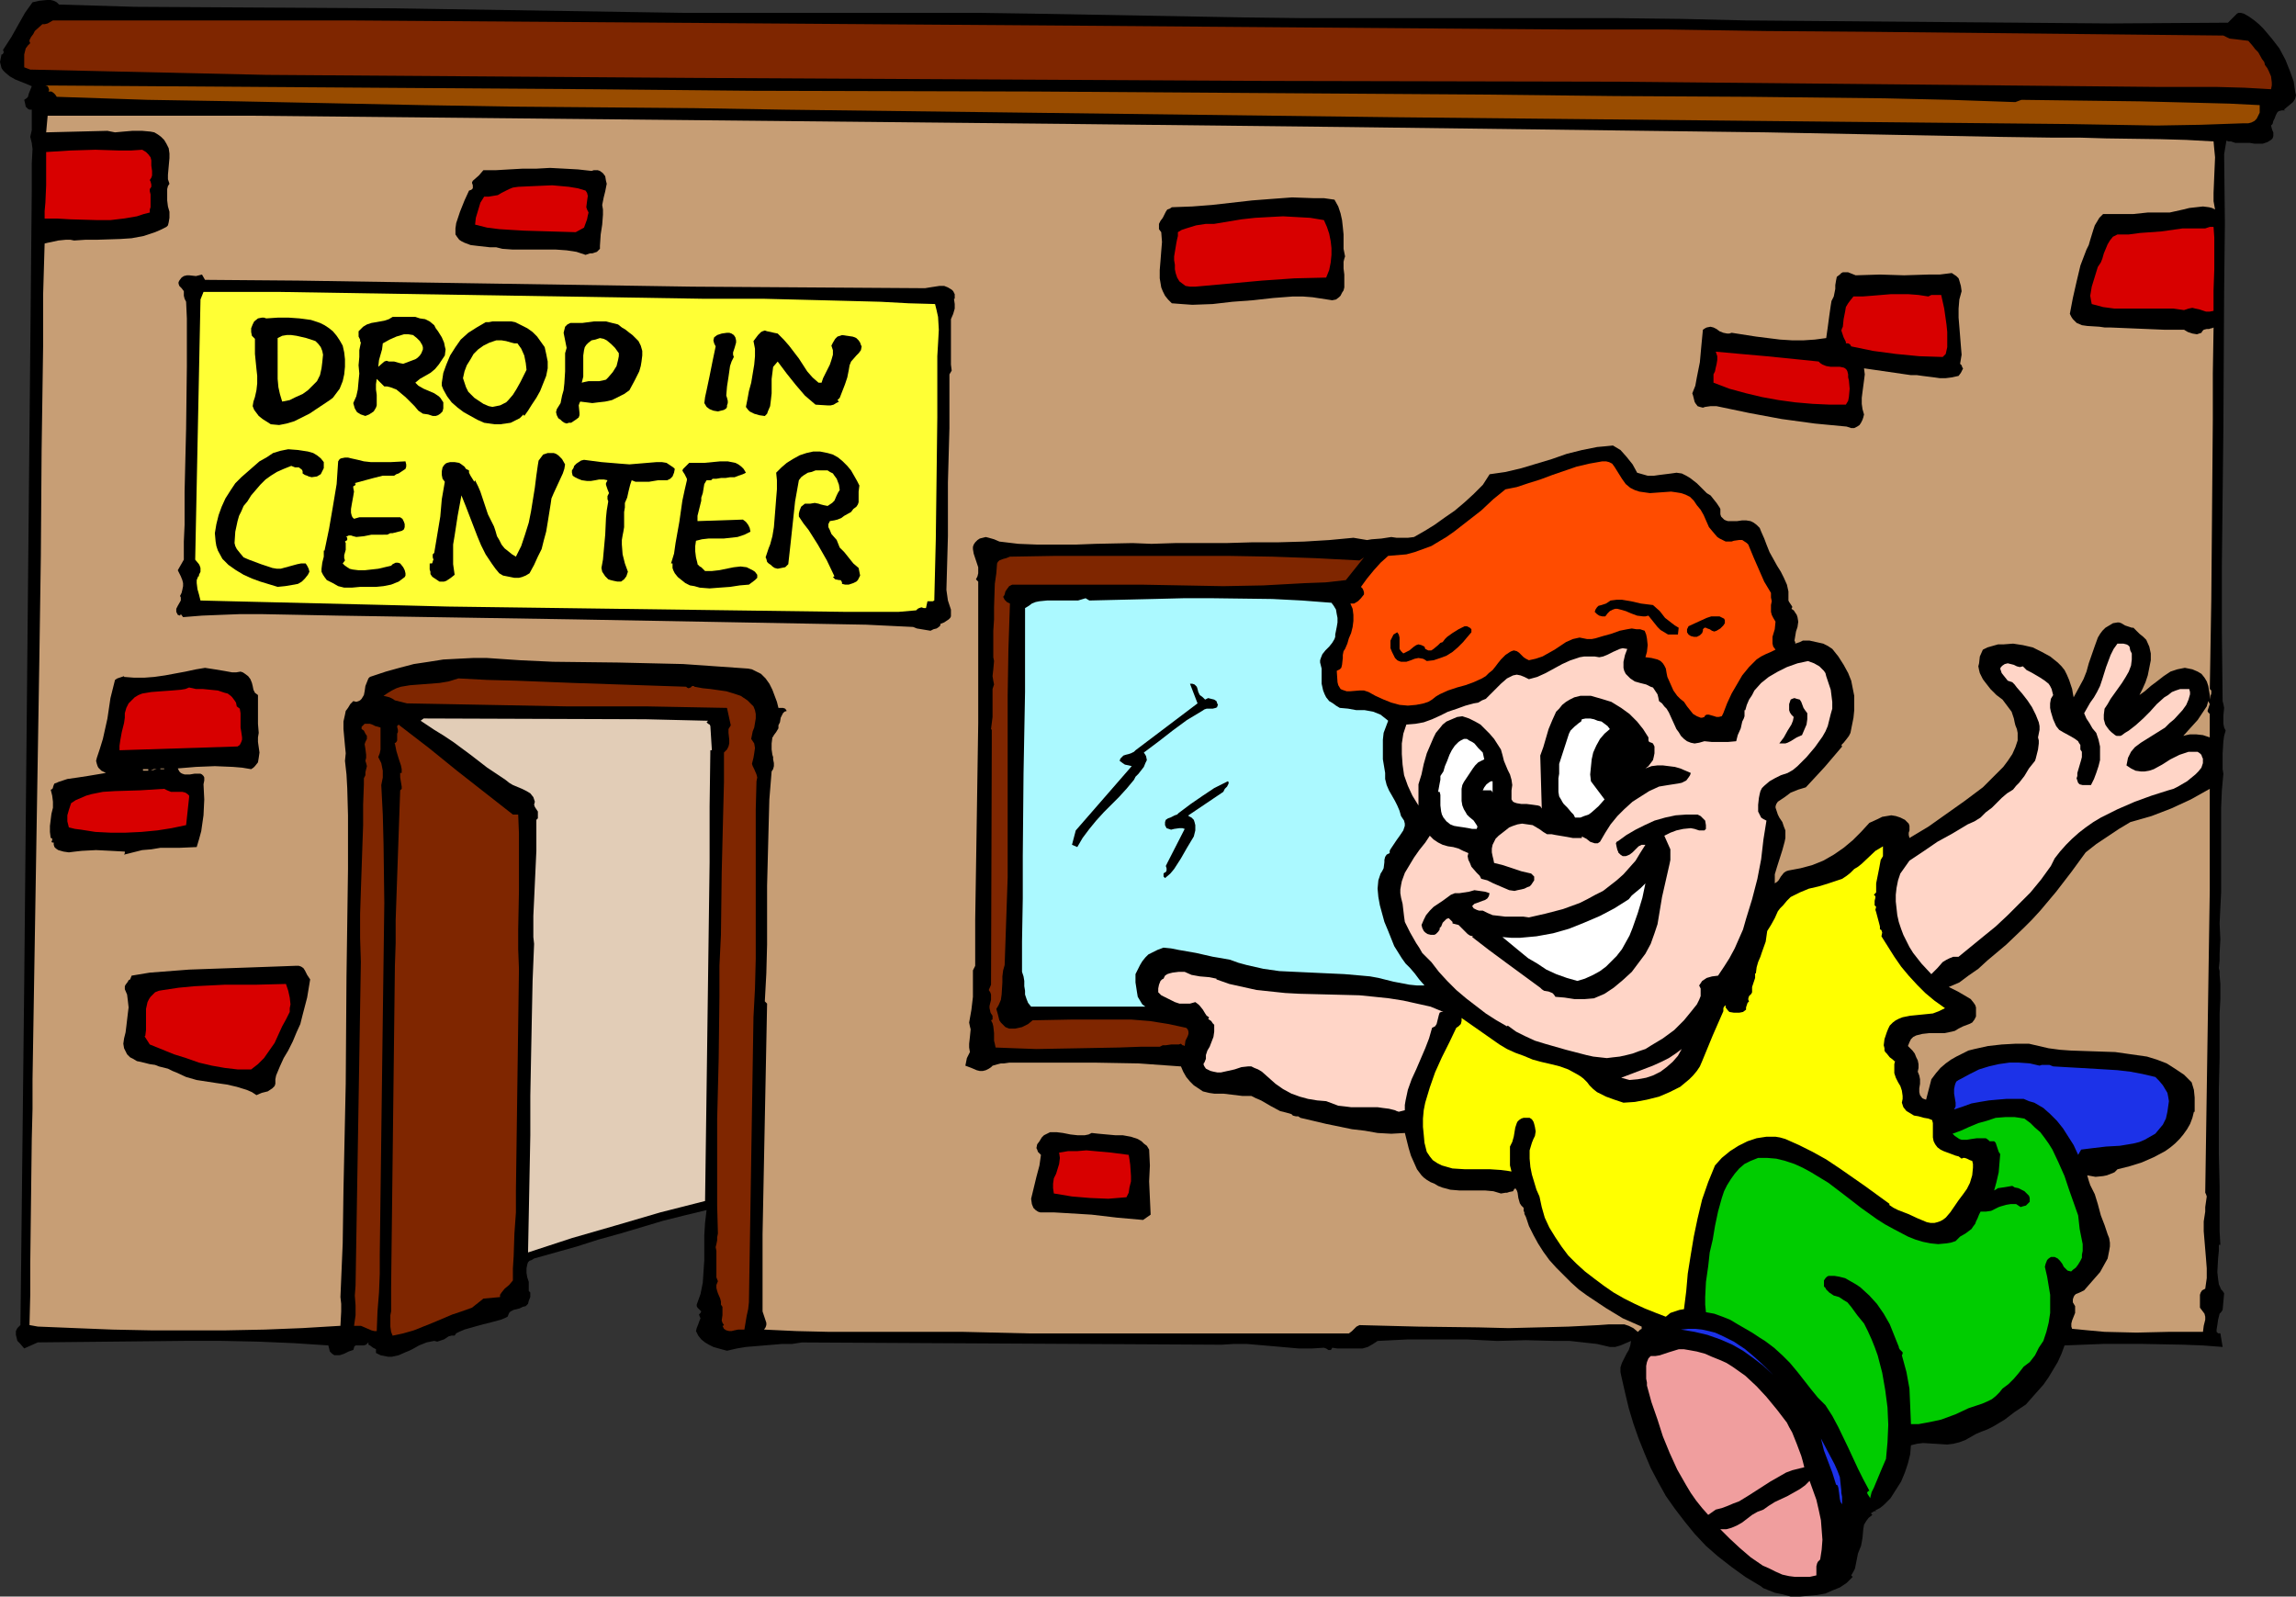 <?xml version="1.0" encoding="UTF-8" standalone="no"?>
<svg
   version="1.0"
   width="129.766mm"
   height="90.24mm"
   id="svg73"
   sodipodi:docname="Drop In Center.wmf"
   xmlns:inkscape="http://www.inkscape.org/namespaces/inkscape"
   xmlns:sodipodi="http://sodipodi.sourceforge.net/DTD/sodipodi-0.dtd"
   xmlns="http://www.w3.org/2000/svg"
   xmlns:svg="http://www.w3.org/2000/svg">
  <rect width="100%" height="100%" fill="#333333" stroke="none"/>
  <sodipodi:namedview
     id="namedview73"
     pagecolor="#ffffff"
     bordercolor="#000000"
     borderopacity="0.25"
     inkscape:showpageshadow="2"
     inkscape:pageopacity="0.0"
     inkscape:pagecheckerboard="0"
     inkscape:deskcolor="#d1d1d1"
     inkscape:document-units="mm" />
  <defs
     id="defs1">
    <pattern
       id="WMFhbasepattern"
       patternUnits="userSpaceOnUse"
       width="6"
       height="6"
       x="0"
       y="0" />
  </defs>
  <path
     style="fill:#000000;fill-opacity:1;fill-rule:evenodd;stroke:none"
     d="M 0.323,11.633 H 0.485 L 0.646,11.471 0.808,11.148 0.646,10.663 v 0 L 2.424,7.917 3.878,5.332 5.333,2.747 6.141,1.616 6.949,0.485 8.403,0.162 10.019,0 h 0.808 l 0.646,0.162 0.646,0.323 0.485,0.485 16.16,0.485 55.429,0.323 51.389,0.808 10.504,0.162 h 10.504 41.854 10.827 l 10.989,0.162 45.248,0.808 13.09,0.162 h 13.251 26.826 27.149 l 13.413,0.162 13.574,0.323 77.891,0.646 25.21,-0.162 0.97,-0.969 0.323,-0.323 0.323,-0.323 0.323,-0.323 0.323,-0.162 h 0.485 l 0.646,0.162 1.131,0.646 1.131,0.808 0.97,0.808 0.97,0.969 1.778,2.1 1.616,2.1 1.293,2.423 0.97,2.423 0.808,2.262 0.162,1.131 0.162,1.131 0.162,0.646 -0.162,0.646 -0.162,0.323 -0.323,0.485 -0.97,0.808 -0.97,0.808 0.323,0.162 h -0.808 l -0.646,0.162 -0.323,0.323 -0.323,0.646 -0.162,0.485 -0.323,0.646 -0.162,0.646 -0.323,0.323 0.162,0.646 0.162,0.485 0.162,0.323 v 0.808 l -0.162,0.485 -0.323,0.323 -0.808,0.485 -0.97,0.323 h -0.97 -0.808 l -0.97,-0.162 h -0.97 -0.97 -1.131 l -0.485,-0.162 -0.485,-0.162 h -0.485 l -0.485,-0.162 -0.485,2.908 0.162,14.703 -0.162,14.703 -0.162,29.243 -0.323,29.082 v 14.541 l 0.162,14.541 0.162,0.646 0.162,0.808 -0.162,1.616 v 1.777 l 0.162,0.808 0.323,0.646 -0.323,1.131 -0.162,1.131 -0.162,2.585 v 3.393 l 0.162,0.969 -0.323,3.554 -0.162,3.716 v 7.27 7.27 3.554 l -0.162,3.231 -0.162,3.393 0.162,3.393 -0.162,3.07 v 1.454 l -0.162,1.616 0.162,0.646 v 0.808 l 0.162,1.939 v 3.231 l -0.162,3.07 v 2.908 3.231 3.231 l -0.162,6.786 v 13.895 l 0.162,6.786 v 3.231 3.231 3.231 l 0.162,2.908 h -0.323 v 1.293 l -0.162,1.616 -0.162,2.908 0.162,1.454 0.162,1.131 0.485,1.131 0.323,0.323 0.323,0.485 -0.323,3.554 -0.323,0.485 -0.323,0.323 -0.323,1.293 -0.162,1.131 -0.162,0.969 v 0.485 l 0.162,0.162 0.162,0.162 h 0.485 l 0.485,2.908 -4.202,-0.323 -4.202,-0.162 -8.565,-0.162 h -8.565 l -4.202,0.162 -4.04,0.162 -0.646,1.777 -0.808,1.777 -0.97,1.616 -0.97,1.616 -1.131,1.616 -1.293,1.454 -2.424,2.747 -2.424,1.616 -2.101,1.616 -2.424,1.454 -1.293,0.646 -1.293,0.485 -1.131,0.485 -2.262,1.293 -1.293,0.485 -1.293,0.323 -1.293,0.162 -2.586,-0.162 -2.586,-0.162 -1.293,0.162 -1.293,0.323 -0.162,1.939 -0.485,1.939 -0.646,1.939 -0.808,1.939 -1.131,1.777 -1.131,1.777 -1.454,1.454 -0.808,0.646 -0.97,0.485 0.162,0.162 h -0.323 l -0.323,0.162 -0.485,0.323 0.323,0.323 -0.808,0.646 -0.485,0.646 -0.485,0.808 -0.162,0.969 -0.162,1.777 -0.162,0.969 -0.162,0.808 -0.646,1.616 -0.323,1.616 -0.323,1.616 -0.323,0.646 -0.485,0.808 0.323,0.323 -1.293,1.293 -1.454,0.969 -1.616,0.646 -1.454,0.646 -1.778,0.323 -1.778,0.162 -1.939,0.162 h -1.939 l -1.778,-0.485 -1.616,-0.323 -1.616,-0.646 -0.808,-0.323 -0.646,-0.485 -3.232,-1.939 -2.909,-2.1 -2.909,-2.262 -2.586,-2.262 -2.424,-2.585 -2.101,-2.585 -2.101,-2.747 -1.939,-2.747 -1.616,-2.908 -1.616,-3.07 -1.293,-3.07 -1.293,-3.231 -1.131,-3.231 -0.97,-3.231 -0.808,-3.393 -0.808,-3.554 -0.162,-0.808 v -0.969 l 0.323,-0.969 0.485,-0.969 0.485,-0.969 0.485,-0.808 0.323,-0.969 0.162,-0.969 -1.131,0.485 -1.131,0.485 -1.131,0.323 h -0.485 -0.646 l -2.747,-0.646 -2.909,-0.323 -2.909,-0.323 h -3.07 l -6.302,-0.162 -6.141,0.162 -6.464,-0.323 h -6.302 -6.302 l -6.464,0.323 -0.97,0.646 -1.131,0.646 -1.131,0.323 h -1.293 -2.747 -1.293 l -1.131,-0.162 -0.162,0.323 -0.162,0.162 h -0.485 l -0.485,-0.323 -0.485,-0.162 -2.586,0.162 h -2.747 l -5.494,-0.485 -5.656,-0.485 h -2.747 l -2.586,0.162 -89.688,-0.485 -2.101,0.323 h -2.101 l -3.878,0.323 -3.878,0.323 -1.939,0.323 -2.101,0.485 -1.778,-0.485 -1.131,-0.323 -0.97,-0.485 -0.808,-0.485 -0.808,-0.646 -0.646,-0.808 -0.485,-0.969 0.162,-0.646 0.323,-0.808 0.162,-0.485 0.323,-0.808 -0.162,-0.323 -0.162,-0.485 0.323,-0.323 0.162,-0.323 -0.162,-0.162 -0.162,-0.162 -0.485,-0.485 -0.162,-0.323 v -0.323 l 0.808,-2.262 0.485,-2.423 0.162,-2.423 0.162,-2.424 v -2.585 -2.747 l 0.162,-2.585 0.323,-2.747 -4.686,1.131 -4.525,1.131 -9.211,2.747 -4.686,1.293 -4.525,1.454 -9.211,2.585 -0.485,0.323 -0.485,0.162 -0.323,0.323 -0.162,0.485 -0.162,0.808 v 0.969 l 0.162,0.969 0.323,0.969 v 0.969 0.969 l 0.323,0.323 v 0.323 0.646 l -0.323,0.808 -0.162,0.646 -0.485,0.485 -0.646,0.162 -0.646,0.323 -0.646,0.162 -0.646,0.162 -0.646,0.323 -0.323,0.323 -0.323,0.808 -0.646,0.323 -0.808,0.323 -1.778,0.485 -1.939,0.485 -1.778,0.485 -1.131,0.323 -1.131,0.323 -1.131,0.485 -0.646,0.323 -0.323,0.485 h -0.646 l -0.646,0.162 -0.97,0.646 -0.97,0.323 -0.485,0.162 -0.646,-0.162 -1.616,0.323 -1.616,0.646 -1.454,0.808 -0.646,0.323 -0.808,0.323 -1.454,0.646 -1.454,0.323 h -0.808 l -0.808,-0.162 -0.808,-0.162 -0.97,-0.485 v -0.485 -0.323 l -0.323,-0.162 -0.323,-0.162 -0.646,-0.485 -0.323,-0.162 v -0.485 l -0.485,0.485 -0.485,0.162 h -0.808 -0.485 -0.485 l -0.323,0.323 v 0.162 l -0.162,0.485 -0.97,0.323 -0.97,0.485 -0.97,0.323 h -0.646 -0.485 l -0.485,-0.323 -0.485,-0.485 -0.162,-0.646 -0.162,-0.646 -7.434,-0.485 -7.595,-0.323 -7.757,-0.162 h -7.918 l -15.514,0.162 -15.837,0.162 -2.909,1.293 -0.97,-1.131 -0.485,-0.485 -0.162,-0.646 -0.162,-0.646 v -0.808 L 3.717,283.71 4.363,283.064 4.525,269.169 5.171,210.198 6.787,40.715 V 39.261 37.968 34.898 L 6.949,31.829 6.787,30.536 6.464,29.243 6.787,27.789 V 26.335 23.427 H 6.302 L 5.979,23.266 5.818,23.104 5.494,22.781 5.333,21.973 5.171,21.327 5.656,21.004 5.979,20.68 6.141,20.034 6.464,19.226 6.787,18.419 5.656,17.934 3.232,16.964 2.101,16.318 1.131,15.51 0.646,15.026 0.323,14.541 0.162,13.895 0,13.248 0.162,12.441 Z"
     id="path1" />
  <path
     style="fill:#7f2600;fill-opacity:1;fill-rule:evenodd;stroke:none"
     d="M 6.464,9.209 6.302,8.886 V 8.563 L 6.626,7.917 7.11,7.27 7.434,6.624 9.05,5.17 H 9.534 L 10.181,5.009 11.312,4.362 h 63.024 l 156.429,1.131 41.37,0.323 41.531,0.323 21.008,0.162 h 21.17 l 21.17,0.323 21.493,0.162 76.437,0.808 0.646,0.323 0.646,0.323 1.454,0.162 1.293,0.162 1.293,0.162 0.97,1.131 0.485,0.646 0.646,0.646 0.808,1.454 0.485,0.646 0.162,0.646 0.485,0.646 0.323,0.646 0.485,1.131 0.162,1.293 v 0.646 l -0.162,0.808 -2.747,-0.162 -2.909,-0.162 -5.818,-0.162 h -5.979 -6.141 L 345.662,17.449 270.195,17.288 147.864,16.641 56.883,15.995 6.464,14.864 5.171,14.379 V 11.633 L 5.333,10.986 5.494,10.34 5.979,9.694 Z"
     id="path2" />
  <path
     style="fill:#c79e75;fill-opacity:1;fill-rule:evenodd;stroke:none"
     d="M 6.949,230.555 8.403,141.047 8.726,118.751 8.888,96.293 9.211,73.997 V 63.011 l 0.323,-10.986 0.646,-0.162 0.808,-0.162 1.454,-0.323 1.616,-0.162 h 0.97 l 0.808,0.162 2.424,-0.162 h 2.424 l 5.01,-0.162 2.424,-0.162 2.586,-0.485 2.424,-0.808 1.131,-0.485 1.293,-0.646 0.323,-0.323 0.162,-0.646 0.162,-0.969 v -1.293 l -0.323,-1.131 -0.162,-1.293 v -1.293 -1.131 l 0.162,-0.646 0.323,-0.485 -0.323,-0.969 v -0.969 l 0.323,-3.554 V 32.798 l -0.162,-1.131 -0.485,-0.969 -0.485,-0.808 -0.646,-0.646 -0.646,-0.485 -0.808,-0.485 -0.808,-0.162 -1.778,-0.162 H 28.28 L 26.341,28.113 24.563,28.274 23.755,28.113 22.947,27.951 9.858,28.274 10.181,24.72 H 53.49 l 176.629,1.777 58.014,0.646 89.203,1.131 49.934,0.969 11.312,0.162 h 5.818 l 5.494,0.162 11.474,0.162 5.656,0.162 5.818,0.323 0.162,1.777 0.162,1.616 -0.162,3.716 -0.162,3.878 v 1.777 l 0.323,1.777 -0.646,-0.323 -0.646,-0.162 -1.293,-0.162 -1.454,0.162 -1.454,0.162 -1.293,0.323 -1.454,0.323 -1.454,0.323 h -1.616 -3.07 l -3.07,0.323 h -3.232 -3.232 l -0.808,0.808 -0.485,0.808 -0.485,0.808 -0.323,0.969 -0.646,2.1 -0.323,1.131 -0.485,0.969 -1.293,3.393 -0.808,3.393 -0.808,3.554 -0.646,3.393 0.323,0.646 0.323,0.485 0.485,0.485 0.323,0.323 1.131,0.485 1.131,0.162 2.586,0.162 1.131,0.162 h 1.131 l 3.878,0.162 3.878,0.162 3.878,0.162 h 2.101 2.101 l 0.808,0.485 0.97,0.323 0.97,0.162 0.97,-0.323 0.162,-0.323 0.323,-0.323 0.646,-0.162 h 0.485 l 0.485,-0.162 h 0.162 l 0.323,-0.162 -0.162,9.856 v 9.856 l -0.162,19.226 -0.162,19.065 -0.323,19.226 0.162,0.162 0.162,0.162 v 0.646 l -0.162,0.485 v 0.808 l -0.323,-1.939 -0.162,-0.969 -0.323,-0.969 -0.485,-0.808 -0.646,-0.808 -0.808,-0.485 -1.131,-0.485 -0.808,-0.162 -0.808,-0.162 -0.808,0.162 -0.808,0.162 -1.454,0.485 -1.454,0.969 -1.454,1.131 -1.293,0.969 -1.293,1.131 -1.131,0.808 0.646,-1.293 0.646,-1.454 0.485,-1.454 0.323,-1.616 0.323,-1.616 v -1.454 l -0.323,-1.454 -0.646,-1.454 -0.646,-0.646 -0.808,-0.646 -0.646,-0.646 -0.646,-0.646 h -0.323 l -0.485,-0.162 -0.97,-0.323 -0.808,-0.485 -0.485,-0.162 h -0.323 l -0.97,0.162 -0.808,0.485 -0.808,0.485 -0.646,0.646 -0.485,0.646 -0.485,0.808 -0.646,1.777 -1.293,3.716 -0.485,1.777 -0.646,1.616 -2.101,3.878 -0.162,-0.808 -0.162,-0.969 -0.646,-1.939 -0.485,-1.131 -0.485,-0.969 -0.646,-0.808 -0.808,-0.808 -1.616,-1.293 -1.778,-0.969 -1.939,-0.969 -2.101,-0.485 -2.101,-0.323 -2.101,0.162 h -1.131 l -1.131,0.323 -1.131,0.323 -0.97,0.485 -0.646,1.454 -0.162,1.454 -0.162,0.646 0.162,0.808 0.162,0.646 0.323,0.646 0.323,0.646 0.485,0.646 1.131,1.454 1.293,1.293 0.646,0.485 0.646,0.485 0.97,1.293 0.97,1.293 0.485,1.454 0.162,0.808 0.162,0.646 0.323,0.808 0.162,0.808 v 0.808 0.808 l -0.485,1.454 -0.646,1.454 -0.97,1.454 -0.97,1.293 -2.424,2.423 -0.162,0.162 -0.162,0.162 -0.485,0.485 -0.646,0.646 -0.485,0.485 -3.878,2.908 -3.878,2.747 -3.878,2.747 -4.04,2.423 -0.162,-0.646 v -0.485 l 0.162,-0.485 v -0.485 -0.485 l -0.162,-0.485 -0.323,-0.323 -0.485,-0.485 -0.97,-0.485 -0.97,-0.323 -0.97,-0.162 -0.97,0.162 -0.97,0.162 -0.97,0.485 -1.778,0.808 -1.778,1.939 -1.778,1.777 -1.939,1.616 -2.101,1.454 -2.262,1.293 -2.424,0.969 -2.424,0.646 -2.586,0.485 -0.485,0.162 -0.485,0.323 -0.646,0.808 -0.485,0.808 -0.323,0.323 -0.485,0.323 v -0.969 -0.969 l 0.485,-1.616 1.131,-3.554 0.485,-1.777 0.162,-0.808 v -0.808 -0.808 l -0.323,-0.808 -0.323,-0.969 -0.646,-0.969 -0.323,-0.646 -0.323,-0.969 -0.162,-0.485 v -0.323 l 0.162,-0.485 0.323,-0.485 1.454,-0.969 1.293,-0.969 1.616,-0.646 1.616,-0.485 2.101,-2.262 1.939,-2.1 3.717,-4.362 -0.162,-0.323 0.485,-0.485 0.646,-0.808 0.485,-0.646 0.323,-0.646 0.323,-1.616 0.323,-1.616 0.162,-1.616 v -1.454 -1.616 l -0.323,-1.616 -0.323,-1.616 -0.646,-1.616 -0.97,-1.777 -1.131,-1.777 -0.646,-0.808 -0.646,-0.808 -0.97,-0.646 -0.97,-0.485 -1.454,-0.323 -1.454,-0.323 h -0.646 -0.808 l -0.646,0.323 -0.97,0.323 v -0.323 l -0.162,-0.323 0.162,-0.969 0.162,-0.969 0.323,-0.969 0.162,-1.131 -0.162,-0.969 -0.162,-0.485 -0.323,-0.485 -0.323,-0.485 -0.485,-0.323 0.162,-0.323 v -0.162 l -0.323,-0.485 -0.323,-0.485 -0.162,-0.323 v -0.162 -0.969 -0.808 l -0.323,-1.454 -0.646,-1.454 -0.646,-1.293 -0.808,-1.293 -0.808,-1.454 -0.808,-1.454 -0.646,-1.616 -0.485,-1.293 -0.646,-1.454 -0.323,-0.808 -0.646,-0.646 -0.646,-0.485 -0.646,-0.323 -0.97,-0.162 h -0.808 l -1.131,0.162 h -0.97 -0.97 l -0.485,-0.162 -0.323,-0.162 -0.323,-0.323 -0.323,-0.323 -0.162,-0.485 v -0.646 -0.485 l -0.162,-0.323 -0.646,-0.969 -0.646,-0.808 -0.646,-0.808 -0.808,-0.485 -0.646,-0.646 -1.454,-1.454 -1.454,-1.131 -0.808,-0.485 -0.97,-0.485 -1.131,-0.162 -1.131,0.162 -2.586,0.323 -1.131,0.162 h -1.293 l -1.131,-0.323 -1.131,-0.323 -0.97,-1.777 -1.293,-1.616 -1.293,-1.454 -1.616,-0.969 -1.616,0.162 -1.778,0.162 -3.232,0.646 -3.232,0.808 -3.232,1.131 -6.464,1.939 -3.394,0.808 -3.394,0.485 -1.454,2.262 -1.939,1.939 -1.939,1.777 -2.101,1.777 -2.101,1.454 -2.262,1.616 -2.101,1.293 -2.262,1.293 -1.293,0.162 h -1.131 -1.293 l -1.131,-0.162 -2.101,0.323 -2.101,0.162 -0.97,0.162 -0.97,-0.162 -0.97,-0.162 -0.97,-0.162 -5.171,0.485 -5.333,0.323 -5.656,0.162 h -5.494 l -5.656,0.162 h -5.494 -5.333 l -5.01,0.162 -4.04,-0.162 -7.918,0.162 -4.202,0.162 h -4.04 -4.202 l -4.04,-0.162 -4.04,-0.485 -1.131,-0.485 -1.131,-0.323 -0.646,-0.162 -0.646,0.162 -0.646,0.162 -0.485,0.323 -0.485,0.485 -0.323,0.485 -0.162,0.485 v 0.485 l 0.162,0.969 0.323,0.969 0.323,0.969 0.323,0.969 v 1.293 l -0.162,0.646 -0.323,0.646 0.485,0.485 v 4.847 15.026 10.34 l -0.162,10.663 -0.162,10.663 -0.162,10.502 -0.162,10.179 v 5.009 4.847 l -0.485,0.969 v 5.655 l -0.323,2.747 -0.485,2.747 0.162,0.808 0.162,0.646 -0.162,1.616 -0.162,1.454 v 0.808 l 0.162,0.969 -0.646,1.293 -0.162,0.808 -0.162,0.808 1.293,0.485 1.131,0.485 0.646,0.162 h 0.646 l 0.646,-0.162 0.646,-0.323 0.485,-0.323 0.323,-0.323 1.131,-0.323 0.646,-0.162 h 0.646 l 1.131,-0.162 h 9.373 9.211 l 9.05,0.162 4.525,0.323 4.525,0.323 0.485,1.131 0.646,1.131 0.808,0.969 0.808,0.808 0.97,0.646 0.97,0.646 1.293,0.323 1.131,0.162 h 1.939 l 4.04,0.485 h 1.939 l 0.97,0.485 1.131,0.485 1.939,1.131 2.101,1.131 1.293,0.323 1.131,0.323 0.323,0.323 0.646,0.162 h 0.485 l 0.485,0.323 5.494,1.293 5.494,1.131 2.747,0.323 2.747,0.485 2.909,0.162 2.909,-0.162 0.808,3.231 0.485,1.616 0.646,1.454 0.646,1.454 0.97,1.293 0.485,0.485 0.646,0.485 0.808,0.485 0.808,0.323 0.808,0.485 0.808,0.323 1.778,0.485 1.939,0.162 h 1.778 3.717 l 1.778,0.162 1.616,0.485 0.97,-0.162 h 0.323 l 0.485,-0.162 0.808,-0.162 0.162,-0.323 0.323,-0.323 0.323,0.485 0.162,0.485 0.162,1.131 0.323,1.131 0.323,0.485 0.485,0.485 v 0.646 l 0.162,0.323 v 0.323 l 0.323,0.646 0.646,1.939 0.97,1.939 0.97,1.777 1.131,1.777 1.293,1.777 1.454,1.616 1.616,1.616 1.616,1.616 1.616,1.454 1.778,1.293 3.878,2.585 3.717,2.262 4.04,1.777 v 0.485 l -0.323,0.162 -0.323,0.323 -0.162,0.162 -0.97,-0.808 -0.97,-0.485 -0.97,-0.323 h -1.131 -2.101 l -2.262,0.162 -6.464,0.323 -6.302,0.162 -6.464,0.162 -6.464,-0.162 -12.766,-0.162 -12.605,-0.323 -0.646,0.323 -0.485,0.485 -0.485,0.485 -0.646,0.485 H 272.942 219.937 L 205.717,284.518 H 191.334 177.113 l -6.949,-0.162 -6.949,-0.323 0.323,-0.485 0.162,-0.485 v -0.485 l -0.162,-0.485 -0.323,-0.969 -0.323,-0.969 v -8.24 -8.24 l 0.323,-16.48 0.323,-16.318 0.323,-16.48 -0.485,-0.485 0.323,-5.978 0.162,-6.14 v -12.602 l 0.323,-12.441 0.162,-5.978 0.485,-5.978 0.323,-0.485 0.162,-0.646 v -0.646 l -0.162,-0.808 v -0.485 l -0.162,-0.485 -0.162,-1.131 v -1.293 l 0.162,-1.293 0.162,-0.162 0.162,-0.323 0.485,-0.646 0.485,-0.808 v -0.323 -0.323 l 0.162,-0.323 0.162,-0.323 0.162,-0.969 0.485,-0.969 0.323,-0.323 0.485,-0.162 -0.323,-0.485 -0.485,-0.162 h -0.323 -0.646 l -0.323,-1.293 -0.485,-1.293 -0.485,-1.293 -0.646,-1.293 -0.808,-1.131 -0.97,-0.969 -1.293,-0.646 -0.646,-0.323 -0.808,-0.162 -6.949,-0.485 -6.949,-0.485 -13.898,-0.323 -13.898,-0.162 -6.949,-0.323 -7.11,-0.485 h -3.07 l -3.232,0.162 -3.07,0.162 -3.07,0.485 -3.232,0.485 -3.07,0.808 -2.909,0.808 -2.909,0.969 -0.485,0.162 -0.323,0.323 -0.323,0.808 -0.323,0.808 -0.162,1.131 -0.162,0.808 -0.485,0.808 -0.323,0.323 -0.323,0.162 -0.485,0.162 -0.646,-0.162 -0.646,0.646 -0.485,0.808 -0.485,0.646 -0.162,0.808 -0.323,1.454 v 1.616 l 0.162,1.777 0.162,1.777 0.162,1.616 -0.162,1.616 0.323,2.908 0.162,2.908 0.162,5.816 v 2.908 2.747 5.816 l -0.162,11.633 -0.162,11.471 -0.162,22.781 -0.485,22.781 -0.162,11.31 -0.485,11.471 0.162,1.454 v 1.616 l -0.162,3.07 -8.08,0.485 -8.08,0.323 -8.242,0.162 h -8.08 -8.08 l -8.08,-0.162 -8.08,-0.323 -7.918,-0.323 -1.778,-0.323 0.162,-6.463 v -6.624 l 0.162,-13.41 0.162,-13.248 0.162,-6.463 z"
     id="path3" />
  <path
     style="fill:#d80000;fill-opacity:1;fill-rule:evenodd;stroke:none"
     d="m 9.858,32.475 2.586,-0.162 2.586,-0.162 5.333,-0.162 5.171,0.162 h 2.424 l 2.424,-0.162 0.808,0.485 0.485,0.485 0.485,0.646 0.162,0.646 v 0.646 0.485 l 0.162,1.131 v 0.485 0.485 l -0.162,0.485 -0.323,0.485 0.162,0.323 0.162,0.646 v 0.485 l -0.323,0.485 v 0.485 l 0.162,0.646 v 1.293 1.454 l -0.162,0.485 v 0.646 l -1.293,0.323 -1.454,0.485 -2.909,0.485 -2.747,0.323 H 20.685 L 15.029,46.854 12.282,46.693 H 9.534 V 45.077 L 9.696,43.3 9.858,39.584 v -3.554 -1.777 z"
     id="path4" />
  <path
     style="fill:#994c00;fill-opacity:1;fill-rule:evenodd;stroke:none"
     d="m 160.469,19.388 60.6,0.162 95.344,0.646 14.221,0.162 14.221,0.162 28.926,0.162 14.382,0.162 14.382,0.162 14.059,0.323 13.898,0.485 1.293,-0.485 12.605,0.162 12.766,0.162 12.766,0.323 6.302,0.162 6.464,0.323 v 0.808 0.808 l -0.323,0.646 -0.323,0.646 -0.485,0.485 -0.646,0.323 -0.646,0.162 h -0.97 l -9.211,0.323 -9.373,0.162 -9.534,-0.162 L 441.814,26.497 393.334,26.012 297.828,25.043 167.417,23.427 148.51,23.104 129.28,22.942 109.888,22.781 90.334,22.458 51.066,21.65 31.512,21.327 12.12,20.68 11.797,20.196 l -0.323,-0.323 -0.485,-0.323 h -0.646 l 0.162,-0.323 -0.162,-0.485 -0.162,-0.323 -0.485,-0.162 117.645,0.808 z"
     id="path5" />
  <path
     style="fill:#000000;fill-opacity:1;fill-rule:evenodd;stroke:none"
     d="m 10.827,168.675 h 0.162 l 0.162,-0.162 0.162,-0.162 v -0.162 l 0.162,-0.485 0.162,-0.323 0.485,-0.162 0.323,-0.162 0.97,-0.323 0.97,-0.323 2.262,-0.323 2.101,-0.323 3.878,-0.646 -0.97,-0.485 -0.323,-0.323 -0.323,-0.323 -0.162,-0.323 -0.162,-0.485 -0.162,-0.646 0.162,-0.646 0.646,-1.939 0.646,-2.1 0.97,-4.362 0.646,-4.362 0.485,-1.939 0.485,-1.939 0.485,-0.323 0.97,-0.323 0.485,-0.162 v 0.162 l 2.101,0.162 h 2.262 l 2.101,-0.162 2.262,-0.323 4.363,-0.808 2.262,-0.485 1.939,-0.323 2.101,0.323 1.939,0.323 1.778,0.323 h 0.808 l 0.97,-0.162 0.485,0.162 0.485,0.323 0.646,0.485 0.485,0.646 0.323,0.808 0.162,0.646 0.162,0.808 0.323,0.646 0.646,0.485 v 4.201 1.939 l 0.162,1.939 -0.162,0.969 v 0.969 l 0.323,2.262 -0.162,1.131 -0.162,0.969 -0.646,0.808 -0.323,0.323 -0.485,0.323 -1.939,-0.323 -1.939,-0.162 -3.878,-0.162 -4.04,0.162 -3.878,0.323 0.323,0.646 0.323,0.323 0.323,0.162 0.485,0.162 h 1.131 l 0.97,-0.162 h 0.97 0.323 l 0.323,0.162 0.323,0.323 0.162,0.323 v 0.646 l -0.162,0.808 0.162,3.231 -0.162,3.393 -0.485,3.393 -0.485,1.777 -0.485,1.616 -3.717,0.162 h -4.04 l -1.939,0.323 -1.939,0.162 -1.939,0.485 -1.939,0.485 0.162,-0.323 v -0.323 l -2.909,-0.162 -3.232,-0.162 -3.07,0.162 -1.454,0.162 -1.293,0.162 -1.131,-0.162 -1.131,-0.323 -0.485,-0.323 -0.323,-0.323 -0.162,-0.485 v -0.485 h -0.323 L 10.989,179.823 11.15,179.5 v -0.323 l -0.162,-0.162 h -0.162 l -0.162,-1.293 v -1.293 l 0.323,-2.585 0.323,-1.293 v -1.293 l -0.162,-1.293 z"
     id="path6" />
  <path
     style="fill:#d80000;fill-opacity:1;fill-rule:evenodd;stroke:none"
     d="m 15.19,171.583 0.97,-0.646 1.131,-0.485 1.131,-0.485 1.131,-0.323 2.424,-0.485 2.586,-0.162 5.333,-0.162 2.586,-0.162 2.586,-0.162 0.646,0.323 0.808,0.323 h 1.616 0.808 l 0.646,0.162 0.485,0.323 0.323,0.323 v 0.323 l -0.646,5.978 -3.07,0.646 -3.07,0.485 -3.394,0.323 -3.394,0.162 h -3.232 l -3.232,-0.162 -3.07,-0.485 -1.293,-0.162 -1.293,-0.323 -0.323,-1.293 v -1.293 l 0.323,-1.131 z"
     id="path7" />
  <path
     style="fill:#d80000;fill-opacity:1;fill-rule:evenodd;stroke:none"
     d="m 26.664,152.357 0.323,-1.131 0.485,-0.969 0.646,-0.646 0.646,-0.646 0.808,-0.485 0.808,-0.323 0.97,-0.162 0.97,-0.162 2.101,-0.162 2.262,-0.162 1.939,-0.162 0.97,-0.162 0.808,-0.323 1.454,0.323 h 1.454 l 3.232,0.323 1.454,0.485 0.646,0.162 0.646,0.485 0.323,0.323 0.485,0.646 0.323,0.485 0.162,0.808 0.646,0.485 0.162,0.969 v 0.969 1.131 0.969 l 0.162,0.969 0.162,1.131 v 0.485 l -0.162,0.485 -0.323,0.646 -0.485,0.323 -25.21,0.808 v -0.969 l 0.162,-1.131 0.323,-1.777 0.485,-1.939 0.162,-1.131 z"
     id="path8" />
  <path
     style="fill:#000000;fill-opacity:1;fill-rule:evenodd;stroke:none"
     d="m 26.664,211.329 v -0.646 l 0.162,-0.323 0.485,-0.646 0.162,-0.323 0.323,-0.162 0.323,-0.808 3.878,-0.646 4.202,-0.323 4.202,-0.323 4.525,-0.162 9.211,-0.323 4.525,-0.162 4.363,-0.162 h 0.808 l 0.485,0.162 0.485,0.323 0.323,0.485 0.485,0.969 0.646,0.969 -0.646,3.878 -0.97,3.716 -0.485,1.939 -0.808,1.777 -0.808,1.939 -0.97,1.939 -0.97,1.616 -0.808,1.777 -0.808,1.939 -0.162,0.808 v 0.969 l -0.162,0.485 -0.485,0.485 -0.485,0.323 -0.485,0.323 -0.646,0.162 -0.646,0.162 -1.131,0.485 -0.97,-0.646 -1.131,-0.485 -2.101,-0.646 -2.101,-0.485 -2.262,-0.323 -4.202,-0.646 -2.262,-0.646 -2.101,-0.969 -0.808,-0.323 -0.97,-0.485 -1.939,-0.485 -0.808,-0.323 -1.131,-0.162 -1.939,-0.485 -0.808,-0.162 -0.808,-0.485 -0.646,-0.323 -0.646,-0.646 -0.323,-0.646 -0.323,-0.646 -0.162,-0.969 0.162,-1.131 0.323,-1.293 0.162,-1.293 0.323,-2.747 0.162,-1.293 -0.162,-1.454 -0.162,-1.293 z"
     id="path9" />
  <path
     style="fill:#c79e75;fill-opacity:1;fill-rule:evenodd;stroke:none"
     d="m 27.149,164.797 2.586,-0.162 z"
     id="path10" />
  <path
     style="fill:#c79e75;fill-opacity:1;fill-rule:evenodd;stroke:none"
     d="m 30.542,164.636 v -0.323 h 1.131 v 0.323 z"
     id="path11" />
  <path
     style="fill:#d80000;fill-opacity:1;fill-rule:evenodd;stroke:none"
     d="m 31.027,221.346 0.162,-1.293 v -3.07 -1.454 l 0.323,-1.454 0.323,-0.646 0.323,-0.485 0.485,-0.485 0.485,-0.485 0.808,-0.323 0.97,-0.162 3.232,-0.485 3.394,-0.323 6.464,-0.323 h 3.232 3.394 l 6.464,-0.162 0.485,1.454 0.323,1.454 0.162,1.454 -0.162,0.808 v 0.808 l -0.808,1.616 -0.808,1.454 -1.616,3.554 -1.131,1.616 -1.131,1.616 -1.293,1.293 -1.454,1.131 h -2.909 l -2.747,-0.323 -2.747,-0.485 -2.747,-0.646 -2.747,-0.969 -2.586,-0.808 -5.171,-2.1 -1.131,-1.777 z"
     id="path12" />
  <path
     style="fill:#c79e75;fill-opacity:1;fill-rule:evenodd;stroke:none"
     d="m 33.451,164.313 -1.293,0.323 0.646,-0.323 z"
     id="path13" />
  <path
     style="fill:#c79e75;fill-opacity:1;fill-rule:evenodd;stroke:none"
     d="m 34.259,164.313 v -0.162 h 0.808 v 0.162 z"
     id="path14" />
  <path
     style="fill:#000000;fill-opacity:1;fill-rule:evenodd;stroke:none"
     d="m 37.976,121.821 1.293,-2.262 v -3.878 l 0.162,-3.554 V 105.018 l 0.162,-6.786 0.162,-6.624 0.162,-13.248 V 68.019 l -0.162,-3.554 -0.323,-0.646 -0.162,-0.646 v -0.646 -0.323 0 l -0.485,-0.646 -0.485,-0.485 -0.162,-0.485 v -0.323 l 0.162,-0.323 0.485,-0.646 0.485,-0.323 0.646,-0.162 h 0.485 l 1.454,0.162 0.646,-0.162 0.646,-0.162 0.646,1.131 19.877,0.162 84.194,1.293 48.803,0.323 h 0.97 l 0.97,-0.162 2.101,-0.323 h 0.97 l 0.808,0.323 0.808,0.485 0.323,0.323 0.323,0.646 v 0.969 h -0.162 l 0.162,1.131 v 0.969 l -0.323,1.131 -0.485,1.131 v 2.908 1.293 1.454 2.747 1.293 l 0.162,1.293 -0.485,0.808 v 11.471 l -0.323,11.633 v 11.471 l -0.323,11.471 0.162,1.131 0.162,1.131 0.323,0.969 0.323,0.969 v 0.969 0.485 l -0.162,0.323 -0.323,0.323 -0.485,0.323 -0.485,0.323 -0.808,0.323 v 0.323 l -0.323,0.323 -0.485,0.323 -0.646,0.162 -0.646,0.323 -0.97,-0.162 -0.97,-0.162 -0.97,-0.162 -0.808,-0.323 -10.019,-0.485 -62.216,-1.131 -50.742,-0.808 -8.08,-0.162 -8.403,-0.162 h -4.202 l -4.202,0.162 -4.04,0.162 -4.04,0.323 -0.485,-0.646 -0.162,0.323 -0.485,-0.162 -0.162,-0.323 -0.162,-0.323 v -0.162 -0.485 l 0.323,-0.646 0.646,-1.131 v -0.485 -0.162 l -0.162,-0.323 0.323,-0.646 0.162,-0.646 0.162,-0.808 v -0.646 l -0.162,-0.646 -0.323,-0.808 z"
     id="path15" />
  <path
     style="fill:#ffff35;fill-opacity:1;fill-rule:evenodd;stroke:none"
     d="m 43.47,62.365 h 16.483 l 90.011,1.454 h 12.928 l 12.766,0.323 6.302,0.162 6.141,0.162 5.979,0.323 5.656,0.162 0.323,1.293 0.323,1.454 0.162,2.747 -0.162,2.908 -0.162,2.747 v 13.087 l -0.162,13.087 -0.162,12.925 -0.323,13.087 -0.323,0.162 h -1.131 l -0.323,1.454 h -0.485 l -0.485,-0.162 -0.485,0.162 -0.323,0.162 -0.323,0.323 -3.717,0.323 h -3.878 -3.878 -3.878 l -84.678,-1.131 -6.302,-0.162 -6.464,-0.162 -13.413,-0.323 -13.413,-0.323 -6.787,-0.162 -6.464,-0.162 -0.323,-1.293 -0.323,-1.131 -0.162,-1.293 v -0.646 l 0.323,-0.808 h 0.162 v -0.323 l 0.323,-0.646 v -0.808 l -0.162,-0.485 -0.162,-0.323 -0.808,-0.969 1.131,-55.579 z"
     id="path16" />
  <path
     style="fill:#000000;fill-opacity:1;fill-rule:evenodd;stroke:none"
     d="m 61.57,95.97 2.101,0.162 2.101,0.323 1.131,0.323 0.808,0.485 0.808,0.646 0.646,0.808 v 0.646 0.646 l -0.323,0.646 -0.323,0.646 -0.808,0.485 -1.131,0.162 -0.646,-0.162 -0.323,-0.162 -0.485,-0.162 -0.485,-0.323 v -0.485 l -0.162,-0.323 -0.646,-0.485 h -0.485 -0.323 l -0.808,-0.323 -1.616,0.646 -1.454,0.646 -1.293,0.808 -1.131,0.808 -1.131,1.131 -0.97,1.131 -0.97,1.131 -0.808,1.293 -0.808,0.969 -0.485,1.131 -0.485,0.969 -0.323,1.131 -0.485,2.262 -0.162,2.424 0.162,0.646 0.323,0.646 0.646,0.808 0.808,0.969 1.131,0.485 2.586,0.969 2.424,0.808 0.97,0.162 h 0.808 l 1.778,-0.485 1.778,-0.485 0.808,-0.162 h 0.97 l 0.323,0.485 0.323,0.646 0.162,0.646 -0.162,0.323 -0.162,0.323 -0.646,0.808 -0.646,0.646 -0.808,0.485 -0.808,0.162 -1.939,0.323 -1.616,0.162 -3.717,-1.131 -1.778,-0.646 -1.778,-0.808 -1.616,-0.969 -1.616,-1.131 -1.293,-1.293 -0.97,-1.777 -0.323,-0.969 -0.162,-0.969 -0.162,-1.777 0.323,-1.939 0.485,-1.939 0.646,-1.777 0.808,-1.777 1.131,-1.777 0.97,-1.454 1.293,-1.293 1.293,-1.131 1.293,-1.131 1.293,-1.131 1.454,-0.808 1.454,-0.969 1.616,-0.485 z"
     id="path17" />
  <path
     style="fill:#000000;fill-opacity:1;fill-rule:evenodd;stroke:none"
     d="m 56.883,68.019 2.424,-0.162 h 2.424 l 2.262,0.162 2.424,0.323 0.97,0.323 0.97,0.323 0.97,0.485 0.97,0.646 0.808,0.646 0.808,0.969 0.646,0.969 0.646,1.131 0.323,1.454 0.162,1.454 v 1.616 l -0.162,1.616 -0.323,1.454 -0.646,1.616 -0.97,1.293 -0.485,0.646 -0.646,0.485 -2.909,1.939 -1.454,0.969 -1.616,0.808 -1.616,0.808 -1.616,0.485 -1.616,0.323 -1.778,-0.162 -1.778,-1.131 -0.808,-0.646 -0.485,-0.646 -0.485,-0.646 -0.323,-0.808 0.162,-0.969 0.323,-0.969 0.323,-1.454 0.162,-1.454 V 80.298 l -0.162,-1.454 -0.323,-3.231 V 73.997 72.382 l -0.646,-0.646 -0.162,-0.808 v -0.808 l 0.323,-0.808 0.323,-0.646 0.808,-0.646 0.808,-0.162 h 0.485 z"
     id="path18" />
  <path
     style="fill:#ffff35;fill-opacity:1;fill-rule:evenodd;stroke:none"
     d="m 59.307,72.22 0.97,-0.485 0.97,-0.162 h 0.97 l 1.131,0.162 2.101,0.485 1.939,0.646 0.646,0.646 0.485,0.646 0.323,0.808 0.162,0.808 -0.162,1.616 -0.162,1.293 -0.323,1.454 -0.646,1.293 -0.97,0.969 -0.97,0.969 -1.131,0.808 -1.454,0.646 -1.293,0.646 -1.616,0.323 -0.485,-1.616 -0.323,-1.454 -0.162,-1.777 v -1.616 -3.554 z"
     id="path19" />
  <path
     style="fill:#000000;fill-opacity:1;fill-rule:evenodd;stroke:none"
     d="m 69.165,117.62 h 0.162 l 0.97,-4.685 0.808,-4.685 0.808,-4.847 0.162,-2.424 0.162,-2.423 0.323,-0.485 0.323,-0.162 0.808,-0.162 h 0.646 l 0.646,0.162 1.454,0.323 1.293,0.323 1.454,0.162 h 1.454 1.454 1.454 l 3.07,-0.162 0.162,0.646 v 0.485 l -0.162,0.485 -0.485,0.323 -0.485,0.323 -0.485,0.323 -0.485,0.162 -0.485,0.323 h -1.131 -1.293 l -1.939,0.485 -4.202,1.131 h 0.323 v 0.323 l -0.162,0.162 -0.323,0.162 v 0.323 l 0.162,0.808 -0.162,0.969 -0.323,1.777 -0.162,0.969 v 0.808 l 0.162,0.646 0.162,0.323 0.323,0.323 1.131,-0.323 h 1.131 3.555 1.131 2.262 0.323 0.323 l 0.485,0.323 0.323,0.646 0.162,0.485 v 0.646 l -0.162,0.485 -0.485,0.323 -0.646,0.162 -1.293,0.323 h -0.485 l -0.646,0.323 H 81.123 79.346 l -1.616,0.323 -1.616,0.162 -0.646,-0.162 -0.485,-0.162 h -0.485 l -0.323,0.162 -0.323,0.162 h 0.162 l 0.162,0.162 v 0.485 l -0.485,0.323 0.162,0.323 v 0.485 0.485 0.485 l -0.323,1.131 v 0.646 l 0.162,0.485 -0.485,0.646 0.485,0.485 0.485,0.323 0.485,0.323 0.646,0.162 1.293,0.162 h 1.293 l 1.454,-0.162 1.454,-0.162 2.747,-0.646 0.323,-0.323 0.646,-0.323 h 0.485 l 0.485,0.162 0.646,0.808 0.323,0.646 0.162,0.646 v 0.485 l -0.162,0.323 -1.293,0.969 -1.616,0.646 -1.616,0.323 -1.616,0.162 h -3.394 l -1.778,0.162 h -1.616 l -1.293,-0.323 -1.131,-0.646 -0.646,-0.323 -0.646,-0.323 -0.485,-0.646 -0.323,-0.485 -0.323,-0.646 v -0.646 l 0.162,-1.293 0.323,-1.293 v -0.808 z"
     id="path20" />
  <path
     style="fill:#000000;fill-opacity:1;fill-rule:evenodd;stroke:none"
     d="m 77.083,73.189 -0.162,-0.323 v -0.323 l -0.323,-0.646 v -0.808 -0.323 l 0.323,-0.323 0.646,-0.646 0.808,-0.485 0.97,-0.323 0.97,-0.162 1.778,-0.323 0.97,-0.323 0.808,-0.485 H 88.718 l 0.97,0.323 1.131,0.162 0.97,0.485 0.97,0.808 0.323,0.646 0.485,0.646 0.808,1.293 0.485,1.131 0.162,0.808 0.162,0.646 -0.162,1.293 -0.646,0.969 -0.646,0.969 -0.808,0.969 -0.97,0.808 -1.131,0.646 -1.131,0.646 -0.97,0.808 0.646,0.646 1.131,0.646 1.131,0.485 1.131,0.485 0.97,0.646 0.323,0.323 0.323,0.485 0.323,0.485 v 0.485 0.808 l -0.162,0.646 -0.485,0.485 -0.485,0.323 -0.485,0.162 h -0.646 l -0.97,-0.323 -1.131,-0.162 -0.97,-0.646 -0.808,-0.969 -0.97,-0.969 -0.97,-0.969 -0.97,-0.808 -0.97,-0.808 -1.293,-0.485 -0.646,-0.162 h -0.646 l -1.616,-1.616 -0.162,1.131 v 1.131 l 0.162,1.131 v 1.131 1.131 l -0.162,0.485 -0.485,0.808 -0.485,0.323 -0.485,0.323 -0.808,0.323 -0.97,-0.323 -0.808,-0.485 -0.485,-0.808 -0.323,-1.131 0.646,-1.454 0.323,-1.454 0.162,-1.777 0.162,-1.616 -0.162,-1.777 0.162,-1.777 v -1.454 z"
     id="path21" />
  <path
     style="fill:#7f2600;fill-opacity:1;fill-rule:evenodd;stroke:none"
     d="m 75.952,274.662 1.131,-69.15 -0.162,-5.17 v -5.009 l 0.162,-5.009 0.162,-4.685 0.162,-4.847 0.162,-4.524 v -2.262 -2.1 l 0.162,-4.362 v -0.646 -0.646 l 0.323,-0.646 v -0.646 l 0.323,-1.293 -0.162,-0.646 -0.162,-0.485 0.162,-0.646 v -0.646 l -0.162,-1.293 -0.162,-0.969 0.162,-0.485 0.323,-0.646 v -0.323 -0.323 l -0.323,-0.485 -0.323,-0.646 -0.485,-0.323 v -0.485 l 0.162,-0.162 0.485,-0.485 h 0.485 0.646 l 0.485,0.162 0.646,0.323 0.646,0.162 0.485,0.162 v 1.616 1.616 1.454 l -0.162,0.808 -0.323,0.808 0.646,1.293 0.323,1.616 v 1.454 l -0.323,1.616 0.323,6.301 0.162,6.301 0.162,12.602 -0.162,12.441 -0.162,12.117 -0.646,50.409 v 4.201 l -0.162,4.039 -0.323,4.039 -0.162,4.201 H 79.992 l -0.646,-0.162 -1.131,-0.485 -1.131,-0.485 h -0.646 -0.808 l 0.162,-1.131 0.162,-1.131 v -2.1 l -0.162,-2.1 z"
     id="path22" />
  <path
     style="fill:#ffff35;fill-opacity:1;fill-rule:evenodd;stroke:none"
     d="m 81.77,73.351 1.454,-0.808 1.454,-0.646 1.616,-0.485 h 0.97 l 0.97,0.162 0.808,0.646 0.646,0.646 0.485,0.808 0.162,0.485 v 0.485 l -0.323,0.808 -0.323,0.485 -0.485,0.485 -0.485,0.323 -1.293,0.485 -1.293,0.485 -0.808,-0.162 -1.131,-0.323 h -1.131 l -0.485,-0.162 -0.485,0.162 -1.293,1.131 0.162,-1.454 0.323,-1.131 0.323,-1.131 z"
     id="path23" />
  <path
     style="fill:#7f2600;fill-opacity:1;fill-rule:evenodd;stroke:none"
     d="m 97.929,144.925 6.141,0.323 6.141,0.162 12.282,0.485 24.078,0.808 0.162,0.162 0.323,0.162 0.485,-0.162 0.323,-0.323 h 0.323 l 0.162,0.162 1.778,0.323 1.616,0.162 3.394,0.485 1.616,0.485 1.454,0.485 1.454,0.969 0.646,0.646 0.646,0.646 0.323,0.808 0.162,0.808 v 0.969 l -0.162,0.969 -0.162,0.969 -0.323,0.808 -0.162,0.808 -0.162,0.808 0.646,0.969 0.162,0.969 -0.162,1.131 -0.162,0.969 -0.162,0.646 -0.162,0.646 0.162,0.485 0.323,0.646 0.485,1.131 0.162,0.646 -0.162,0.808 -0.162,6.14 v 6.301 12.764 12.764 l -0.162,6.301 -0.323,6.14 -0.97,60.91 -0.162,1.454 -0.323,1.454 -0.485,2.908 h -0.646 -0.646 l -0.808,0.162 -0.646,0.162 h -0.485 l -0.646,-0.162 -0.485,-0.323 -0.162,-0.323 -0.162,-0.323 h 0.162 l 0.162,-0.162 -0.323,-0.485 -0.162,-0.485 0.162,-1.131 v -1.131 -0.646 l -0.323,-0.485 v -0.646 l -0.162,-0.646 -0.485,-1.131 -0.162,-0.485 -0.162,-0.646 v -0.646 l 0.323,-0.808 -0.323,-0.808 v -0.808 -1.939 -1.939 -0.969 l -0.162,-0.808 0.162,-0.646 0.162,-0.808 v -0.646 l 0.162,-0.808 -0.162,-5.978 v -5.978 -6.14 -6.301 l 0.162,-6.463 0.162,-6.463 0.162,-13.248 v -6.624 l 0.323,-6.624 0.162,-13.248 0.323,-13.087 0.162,-6.301 v -6.301 l 0.323,-0.323 0.323,-0.323 0.323,-0.646 0.162,-0.646 v -0.808 l -0.162,-1.454 v -0.808 l 0.485,-0.808 -0.808,-3.716 -8.565,-0.162 -8.565,-0.162 h -16.968 l -16.968,-0.323 -8.565,-0.162 -8.726,-0.162 -1.293,-0.323 -1.293,-0.323 -0.485,-0.323 -0.646,-0.323 -1.293,-0.323 0.97,-0.646 0.808,-0.485 0.97,-0.485 0.97,-0.323 1.939,-0.323 2.101,-0.162 4.202,-0.323 1.939,-0.323 z"
     id="path24" />
  <path
     style="fill:#7f2600;fill-opacity:1;fill-rule:evenodd;stroke:none"
     d="m 84.355,206.32 0.162,-4.847 v -4.847 l 0.323,-9.371 0.646,-18.419 0.323,-0.323 v -0.485 l -0.162,-0.969 -0.162,-0.969 v -0.969 h 0.323 v -0.808 l -0.162,-0.808 -0.485,-1.454 -0.485,-1.616 -0.162,-0.808 -0.162,-0.808 h -0.646 0.485 l 0.323,-0.162 0.162,-0.162 0.162,-0.323 v -0.969 -0.485 l 0.162,-0.323 v -0.485 l -0.162,-0.646 v -0.162 l 0.162,-0.162 0.162,-0.162 0.162,0.162 6.302,4.847 5.979,4.847 5.979,4.685 5.979,4.685 h 1.131 l 0.162,4.039 v 4.039 8.24 l -0.162,8.24 v 4.201 l 0.162,4.201 -0.646,47.339 v 4.685 l -0.323,4.524 -0.162,4.847 -0.162,2.585 v 2.585 l -0.808,0.969 -0.97,0.808 -0.646,0.808 -0.323,0.485 v 0.485 l -3.555,0.323 -2.424,1.939 -2.262,0.808 -1.939,0.646 -4.202,1.777 -4.04,1.616 -2.262,0.646 -2.262,0.485 -0.323,-0.808 -0.162,-1.131 v -1.131 -1.293 l 0.162,-0.808 v -0.646 -1.616 -1.454 -1.293 z"
     id="path25" />
  <path
     style="fill:#e2cdb7;fill-opacity:1;fill-rule:evenodd;stroke:none"
     d="m 137.845,153.649 13.413,0.323 -0.162,0.162 -0.162,0.162 0.323,0.323 0.323,0.162 0.162,0.323 0.323,5.17 h -0.323 l -0.162,11.956 v 11.956 l -0.646,48.631 -0.162,11.956 -0.162,11.794 -9.534,2.424 -9.373,2.747 -9.534,2.747 -9.373,3.07 0.162,-8.24 0.162,-8.401 0.162,-8.401 v -8.401 l 0.162,-8.401 0.162,-8.24 0.162,-7.917 0.323,-7.917 -0.162,-1.454 v -1.454 -3.07 l 0.162,-3.393 0.162,-3.554 0.323,-6.947 v -3.393 -3.231 l 0.162,-0.162 0.162,-0.162 v -0.485 -0.485 -0.485 l -0.323,-0.485 -0.323,-0.485 -0.162,-0.485 0.162,-0.646 -0.162,-0.485 -0.162,-0.485 -0.646,-0.808 -0.808,-0.485 -0.97,-0.485 -1.939,-0.808 -0.808,-0.485 -0.808,-0.646 -1.939,-1.293 -1.939,-1.293 -3.555,-2.747 -3.717,-2.747 -1.939,-1.293 -2.101,-1.293 -2.909,-1.939 0.646,-0.485 z"
     id="path26" />
  <path
     style="fill:#000000;fill-opacity:1;fill-rule:evenodd;stroke:none"
     d="m 91.789,120.367 h 0.485 l 0.162,-0.323 v -0.162 l 0.162,-0.323 -0.162,-0.485 v -0.646 l 0.323,-0.323 0.646,-3.878 0.646,-3.878 0.323,-3.716 0.646,-3.716 -0.485,-0.646 -0.162,-0.808 v -0.808 l 0.162,-0.808 0.323,-0.485 0.323,-0.323 0.323,-0.162 0.646,-0.162 h 0.97 l 0.97,0.162 0.485,0.323 0.646,0.485 0.323,0.485 0.646,0.323 v 0.485 l 0.323,0.646 0.808,1.293 0.162,-0.323 0.646,1.293 0.485,1.131 1.616,4.847 0.646,1.293 0.646,1.293 0.323,0.969 0.323,1.131 0.485,0.808 0.485,0.969 0.646,0.808 0.808,0.646 0.808,0.646 0.808,0.485 1.131,-2.262 0.808,-2.423 0.808,-2.585 0.485,-2.423 0.808,-5.009 0.323,-2.585 0.323,-2.262 0.162,-0.969 0.485,-0.646 0.485,-0.646 0.97,-0.323 h 0.646 0.646 l 0.485,0.162 0.485,0.323 0.808,0.808 0.646,1.131 -0.162,0.969 -0.323,0.969 -0.97,2.1 -0.97,2.1 -0.485,1.131 -0.162,1.131 -0.646,4.039 -0.323,1.939 -0.485,1.777 -0.485,1.939 -0.808,1.616 -0.808,1.777 -0.97,1.777 -0.808,0.485 -0.808,0.323 -0.646,0.162 h -0.97 l -0.808,-0.162 -0.808,-0.162 -0.808,-0.162 -0.808,-0.485 -0.808,-0.969 -0.808,-1.131 -1.293,-1.939 -0.97,-1.939 -0.808,-1.939 -0.808,-2.1 -0.808,-2.1 -0.808,-2.1 -0.97,-2.423 -0.808,4.362 -0.323,2.1 -0.323,2.1 -0.323,1.939 v 2.1 2.1 l 0.323,2.262 -0.808,0.646 -0.97,0.646 -0.485,0.162 h -0.485 -0.485 l -0.485,-0.323 -0.97,-0.646 -0.162,-0.162 -0.323,-0.485 v -0.485 l -0.162,-0.485 v -0.485 z"
     id="path27" />
  <path
     style="fill:#000000;fill-opacity:1;fill-rule:evenodd;stroke:none"
     d="m 103.747,68.827 h 0.646 l 0.808,-0.162 h 1.616 1.616 0.808 l 0.808,0.162 1.293,0.646 1.293,0.646 1.131,0.808 0.97,0.969 0.808,1.131 0.808,1.131 0.323,1.454 0.323,1.616 v 1.454 l -0.323,1.616 -0.646,1.616 -0.646,1.616 -0.808,1.454 -0.97,1.454 -0.808,1.293 -0.808,1.131 -0.162,-0.323 -0.808,0.808 -0.97,0.485 -0.97,0.485 -1.131,0.162 -1.131,0.162 h -1.131 l -2.262,-0.323 -1.454,-0.646 -1.454,-0.808 -1.454,-0.808 -1.293,-0.969 -1.293,-1.131 -0.97,-1.293 -0.808,-1.454 -0.323,-0.808 v -0.646 l 0.323,-2.1 0.646,-1.777 0.808,-1.939 1.131,-1.777 1.131,-1.616 1.616,-1.454 1.778,-1.131 z"
     id="path28" />
  <path
     style="fill:#000000;fill-opacity:1;fill-rule:evenodd;stroke:none"
     d="m 100.192,40.715 0.485,-0.162 0.162,-0.162 0.162,-0.162 v -0.323 -0.323 l -0.162,-0.485 v -0.162 l 0.162,-0.323 1.293,-1.131 0.97,-1.131 h 2.747 l 2.747,-0.162 2.909,-0.162 h 2.909 l 2.909,-0.162 3.07,0.162 2.909,0.162 2.909,0.323 0.485,-0.162 h 0.485 0.323 l 0.485,0.162 0.646,0.485 0.485,0.646 0.162,0.969 0.162,0.646 -0.323,1.616 -0.323,1.293 -0.323,1.616 0.162,0.969 v 1.131 l -0.162,2.1 -0.323,2.1 -0.162,2.423 v 0.646 l -0.323,0.323 -0.323,0.323 -0.485,0.162 -0.485,0.162 h -0.485 l -0.485,0.162 -0.485,0.162 -1.939,-0.646 -2.101,-0.323 -2.262,-0.162 h -4.525 -2.424 -2.262 l -2.262,-0.162 -1.293,-0.323 h -1.293 l -1.454,-0.162 -1.454,-0.162 -1.293,-0.162 -1.293,-0.485 -0.646,-0.323 -0.485,-0.323 -0.485,-0.646 -0.323,-0.485 v -1.293 l 0.162,-1.131 0.808,-2.423 0.97,-2.423 z"
     id="path29" />
  <path
     style="fill:#ffff35;fill-opacity:1;fill-rule:evenodd;stroke:none"
     d="m 106.009,72.705 h 0.646 0.485 l 0.97,0.162 1.131,0.323 0.646,0.162 h 0.646 l 0.808,1.131 0.646,1.454 0.323,1.616 0.162,1.454 -0.646,1.293 -0.646,1.293 -0.808,1.454 -0.808,1.293 -0.97,1.131 -0.485,0.485 -0.646,0.323 -0.646,0.323 -0.808,0.162 -0.808,0.162 -0.808,-0.162 -1.131,-0.485 -0.97,-0.646 -0.97,-0.646 -0.646,-0.646 -0.646,-0.646 -0.485,-0.969 -0.323,-0.969 -0.323,-0.969 0.323,-1.454 0.485,-1.293 0.808,-1.293 0.646,-1.131 0.97,-0.969 1.131,-0.808 1.293,-0.646 z"
     id="path30" />
  <path
     style="fill:#d80000;fill-opacity:1;fill-rule:evenodd;stroke:none"
     d="m 103.424,42.007 h 0.97 l 0.97,-0.162 0.97,-0.162 0.808,-0.485 1.616,-0.808 0.808,-0.323 1.131,-0.162 3.555,-0.162 3.717,-0.162 1.778,0.162 1.778,0.162 1.939,0.323 1.616,0.485 0.323,0.485 0.162,0.646 -0.162,1.131 -0.162,1.293 0.162,0.485 0.323,0.646 -0.162,0.646 -0.162,0.808 -0.646,1.777 -1.778,0.969 -5.494,-0.162 -5.494,-0.162 -2.747,-0.162 -2.586,-0.162 -2.586,-0.323 -2.586,-0.646 0.162,-1.454 0.485,-1.616 0.485,-1.616 z"
     id="path31" />
  <path
     style="fill:#000000;fill-opacity:1;fill-rule:evenodd;stroke:none"
     d="m 121.038,74.32 -0.323,-1.616 -0.323,-1.616 0.162,-0.646 0.162,-0.646 0.485,-0.485 0.646,-0.323 h 2.586 l 2.424,-0.323 h 1.293 1.293 l 1.293,0.323 1.293,0.323 0.808,0.646 0.808,0.485 0.808,0.646 0.646,0.485 0.646,0.646 0.646,0.646 0.485,0.969 0.323,1.131 v 0.969 l -0.162,1.293 -0.162,0.969 -0.323,1.131 -0.97,1.939 -1.131,2.1 -1.131,0.808 -1.293,0.646 -1.293,0.646 -1.454,0.323 -1.454,0.162 -1.293,0.162 -1.293,-0.162 -1.293,-0.162 -0.162,0.323 -0.162,0.485 0.162,1.616 v 0.485 l -0.162,0.485 -0.646,0.485 -0.97,0.646 h -0.485 l -0.485,0.162 -0.485,-0.162 -0.485,-0.323 -0.323,-0.323 -0.485,-0.323 -0.323,-0.646 -0.162,-0.646 0.162,-0.646 0.808,-1.293 0.162,-0.808 0.162,-0.808 0.323,-1.131 0.162,-1.454 0.162,-2.585 v -2.585 -1.293 z"
     id="path32" />
  <path
     style="fill:#000000;fill-opacity:1;fill-rule:evenodd;stroke:none"
     d="m 124.755,98.232 3.717,0.485 3.878,0.323 2.101,0.162 1.939,-0.162 1.939,-0.162 1.939,-0.162 h 1.131 l 0.97,0.162 0.97,0.646 0.485,0.323 0.323,0.323 -0.162,0.808 -0.323,0.808 -0.485,0.485 -0.646,0.323 h -0.97 -0.97 l -1.939,0.323 h -1.939 -0.97 l -0.808,-0.323 -0.323,0.969 -0.323,1.293 -0.323,1.454 -0.485,1.131 v 0.969 l -0.162,0.969 v 1.777 1.454 l -0.162,0.969 -0.162,0.808 -0.162,0.969 v 0.969 l 0.162,2.1 0.485,1.939 0.646,1.777 -0.323,0.969 -0.485,0.646 -0.646,0.485 h -0.323 -0.485 l -0.808,-0.162 -0.646,-0.162 -0.485,-0.162 -0.323,-0.323 -0.323,-0.323 -0.323,-0.485 -0.323,-0.485 -0.162,-0.808 0.323,-1.777 0.162,-1.777 0.323,-3.554 0.162,-3.554 0.162,-1.616 0.323,-1.939 -0.162,-0.485 v -0.646 l 0.162,-0.323 0.162,-0.323 -0.323,-0.808 -0.323,-0.969 v -0.323 l 0.323,-0.646 -0.808,-0.162 h -0.97 l -0.808,0.162 -0.97,0.162 h -0.808 l -1.131,-0.162 -0.808,-0.323 -0.646,-0.323 -0.485,-0.323 -0.162,-0.646 v -0.485 l 0.323,-0.485 0.162,-0.485 0.485,-0.485 0.485,-0.323 0.485,-0.323 z"
     id="path33" />
  <path
     style="fill:#ffff35;fill-opacity:1;fill-rule:evenodd;stroke:none"
     d="m 128.149,72.22 0.808,0.162 0.646,0.323 0.97,0.808 0.808,0.808 0.808,1.131 v 0.646 l -0.162,0.808 -0.162,0.646 -0.162,0.646 -0.808,1.293 -0.97,1.131 -0.485,0.485 -0.646,0.162 -0.808,0.162 h -2.262 l -0.808,0.162 -0.646,0.162 0.323,-1.293 V 78.844 78.198 77.39 75.936 l 0.162,-1.131 0.162,-0.646 0.323,-0.485 0.485,-0.485 0.646,-0.485 0.808,-0.162 z"
     id="path34" />
  <path
     style="fill:#000000;fill-opacity:1;fill-rule:evenodd;stroke:none"
     d="m 143.662,120.367 h -0.323 l 0.646,-2.1 0.323,-2.262 0.808,-4.524 0.646,-4.524 0.485,-2.262 0.485,-2.1 v -0.323 l -0.162,-0.323 -0.323,-0.646 -0.323,-0.485 -0.162,-0.323 0.162,-0.323 1.293,-1.293 h 1.616 1.616 l 3.394,-0.323 h 1.616 l 0.808,0.162 0.808,0.162 0.646,0.323 0.646,0.485 0.485,0.485 0.485,0.808 -0.646,0.323 -0.97,0.323 -0.808,0.323 h -0.97 l -0.97,0.162 h -0.97 l -0.97,0.162 h -0.808 l -0.323,0.323 h -0.97 l -0.485,0.808 -0.162,0.969 -0.162,0.969 -0.162,0.485 -0.162,0.485 v 0.646 l -0.162,0.646 -0.323,1.293 -0.323,1.293 v 0.485 0.646 l 9.696,-0.323 0.646,0.485 0.485,0.646 0.323,0.646 0.162,0.808 -1.293,0.646 -1.454,0.485 -1.454,0.162 -1.454,0.162 h -1.616 -1.616 l -1.454,0.162 -1.293,0.323 -0.162,1.131 v 1.131 l 0.162,1.293 0.323,1.293 v 0.162 l 0.162,0.162 0.323,0.323 0.323,0.162 0.323,0.323 0.485,0.485 h 1.454 l 1.454,-0.162 1.616,-0.323 1.616,-0.323 1.454,-0.162 1.293,0.162 0.646,0.323 0.646,0.323 0.485,0.323 0.485,0.646 v 0.323 0.323 l -0.485,0.485 -0.646,0.485 -0.646,0.485 -1.939,0.162 -2.101,0.323 -2.262,0.162 -2.101,0.162 -2.101,-0.162 -1.131,-0.323 -0.97,-0.162 -0.97,-0.485 -0.808,-0.646 -0.808,-0.646 -0.646,-0.808 -0.162,-0.323 -0.162,-0.323 -0.162,-0.485 z"
     id="path35" />
  <path
     style="fill:#000000;fill-opacity:1;fill-rule:evenodd;stroke:none"
     d="m 152.873,73.997 -0.323,-0.646 -0.162,-0.646 0.162,-0.646 0.646,-0.485 0.97,-0.323 1.131,-0.162 h 0.485 l 0.485,0.162 0.485,0.323 0.323,0.485 0.162,0.646 v 0.485 l -0.323,1.131 -0.323,0.969 v 0.485 l 0.162,0.485 -0.485,0.969 -0.323,0.969 -0.323,2.262 -0.323,2.1 -0.162,1.939 0.162,0.485 0.162,0.646 v 0.485 l -0.162,0.485 v 0.323 l -0.162,0.323 -0.485,0.323 -0.646,0.162 -0.646,0.162 -0.97,-0.162 -0.808,-0.323 -0.646,-0.485 -0.485,-0.808 0.162,-1.293 0.323,-1.454 0.646,-3.07 0.646,-3.231 z"
     id="path36" />
  <path
     style="fill:#000000;fill-opacity:1;fill-rule:evenodd;stroke:none"
     d="m 160.953,72.866 0.485,-0.646 0.485,-0.646 0.646,-0.646 0.323,-0.162 0.485,-0.162 0.485,0.162 0.808,0.162 0.646,0.162 0.808,0.162 1.293,1.293 1.131,1.293 2.101,2.747 1.778,2.747 1.131,1.293 1.293,1.131 h 0.646 l 0.323,-0.969 0.485,-0.969 0.485,-0.969 0.485,-0.969 0.323,-0.969 0.323,-1.131 v -0.969 l -0.323,-0.969 0.323,-0.646 0.485,-0.808 0.485,-0.485 0.485,-0.162 0.485,-0.162 1.131,0.162 1.131,0.162 0.485,0.162 0.323,0.162 0.485,0.485 0.323,0.485 0.162,0.485 0.162,0.323 -0.162,0.808 -0.485,0.646 -0.485,0.485 -1.131,1.293 -0.323,0.808 -0.162,0.969 -0.323,1.616 -0.485,1.454 -1.131,2.908 -0.485,0.485 0.323,0.323 -0.646,0.323 -0.485,0.323 -0.646,0.162 h -0.646 l -2.586,-0.162 -1.131,-0.969 -1.131,-0.969 -1.939,-2.262 -1.939,-2.423 -1.939,-2.585 -0.97,1.131 -0.162,1.293 -0.162,1.293 v 3.07 l -0.162,1.454 -0.162,1.293 -0.485,1.131 -0.162,0.485 -0.485,0.485 -1.131,-0.162 -1.131,-0.323 -0.97,-0.485 -0.323,-0.323 -0.485,-0.646 0.323,-1.616 0.323,-1.777 0.485,-1.777 0.323,-1.939 0.323,-1.939 0.162,-1.777 v -1.616 z"
     id="path37" />
  <path
     style="fill:#000000;fill-opacity:1;fill-rule:evenodd;stroke:none"
     d="m 165.801,100.979 1.131,-1.131 1.131,-0.969 1.293,-0.808 1.454,-0.808 1.454,-0.485 1.454,-0.323 h 1.454 l 1.616,0.323 1.131,0.323 1.131,0.646 0.97,0.808 0.97,0.969 0.808,0.969 0.646,1.131 0.646,1.131 0.485,0.969 -0.162,1.293 v 1.293 0.969 l -0.162,0.485 -0.323,0.485 -0.646,0.485 -0.485,0.646 -1.454,0.808 -0.646,0.485 -0.808,0.323 -0.646,0.162 -0.97,0.162 -0.323,0.646 v 0.646 l 0.323,0.646 0.323,0.808 1.131,1.293 0.323,0.808 0.323,0.808 0.97,0.969 1.939,2.423 1.131,0.969 0.162,0.808 0.162,0.808 -0.323,0.646 -0.162,0.323 -0.323,0.323 -0.646,0.323 -0.97,0.323 h -0.808 l -0.646,-0.162 v -0.323 l -0.162,-0.323 -0.162,-0.162 h -0.323 l -0.808,-0.162 -0.162,-0.162 -0.323,-0.323 0.323,-0.162 -1.616,-3.393 -1.939,-3.393 -1.939,-3.07 -1.131,-1.454 -0.97,-1.454 v -0.646 l 0.162,-0.646 0.323,-0.808 0.808,-0.646 h 1.131 l 0.97,-0.162 0.808,0.162 0.485,0.162 0.646,0.162 0.808,0.162 0.485,-0.323 0.485,-0.323 0.485,-0.485 0.485,-1.131 0.323,-0.646 0.323,-0.485 -0.162,-1.131 -0.485,-1.293 -0.485,-0.646 -0.323,-0.485 -0.646,-0.323 -0.485,-0.323 h -0.97 -0.808 -0.808 l -0.808,0.323 -0.808,0.162 -0.808,0.485 -0.646,0.485 -0.485,0.646 -0.808,4.524 -0.485,4.524 -0.485,4.524 -0.485,4.362 -0.323,0.323 -0.323,0.323 -0.808,0.162 -0.808,0.162 -0.646,-0.162 -0.485,-0.323 -0.323,-0.323 -0.485,-0.323 -0.323,-0.323 -0.162,-0.646 -0.162,-0.323 0.323,-0.969 0.323,-0.969 0.323,-0.808 0.485,-1.777 0.323,-1.939 0.323,-4.039 0.162,-2.1 0.162,-1.939 v -1.939 z"
     id="path38" />
  <path
     style="fill:#7f2600;fill-opacity:1;fill-rule:evenodd;stroke:none"
     d="m 211.857,158.335 v -2.1 -0.323 l -0.162,-0.162 0.162,-1.293 0.162,-1.293 v -4.847 -1.131 l 0.323,-0.969 -0.162,-0.808 -0.162,-0.969 0.162,-1.454 0.162,-1.777 -0.162,-0.808 v -0.808 -2.424 -2.423 l 0.162,-2.423 v -2.585 l 0.162,-5.009 0.323,-2.262 0.162,-2.1 0.162,-0.323 0.323,-0.323 0.808,-0.323 0.646,-0.162 0.808,-0.323 9.534,-0.162 h 9.373 18.746 9.211 l 9.211,0.162 9.211,0.323 9.373,0.485 0.97,-0.646 -3.878,4.847 -4.363,0.485 -4.363,0.162 -8.888,0.485 -8.565,0.162 -8.726,-0.162 -8.888,-0.162 h -8.888 -13.898 -4.686 l -0.646,0.323 -0.485,0.646 -0.323,0.485 -0.162,0.646 -0.162,0.323 -0.162,0.162 0.162,0.323 0.162,0.323 0.485,0.485 0.646,0.323 -0.323,9.694 -0.162,9.856 v 19.55 9.694 9.694 l -0.323,9.371 -0.323,9.371 -0.323,1.131 -0.162,1.293 v 1.293 l -0.162,2.585 -0.162,1.131 -0.485,1.131 -0.485,0.808 0.323,1.131 0.323,1.293 0.323,0.485 0.485,0.485 0.485,0.485 0.808,0.323 h 1.293 l 1.454,-0.323 1.293,-0.646 0.97,-0.808 8.565,-0.162 h 4.202 4.202 4.04 l 4.04,0.323 4.04,0.646 3.717,0.808 0.323,0.323 0.162,0.485 v 0.485 l -0.162,0.485 -0.485,0.969 -0.162,1.131 -0.323,-0.162 h -0.162 l -0.323,-0.323 -0.485,0.162 h -0.485 -1.131 l -1.131,0.162 h -0.646 l -0.646,0.323 h -4.202 l -4.525,0.162 -8.726,0.162 -8.888,0.162 -4.525,-0.162 -4.202,-0.162 -0.162,-0.808 -0.162,-0.646 v -1.616 l -0.162,-1.454 -0.162,-0.646 -0.323,-0.646 0.323,-0.162 v -0.323 -0.485 l -0.323,-0.485 -0.162,-0.323 v -0.162 l -0.162,-0.646 v -0.485 l 0.323,-1.293 v -1.131 l -0.162,-0.485 -0.323,-0.485 0.485,-1.131 z"
     id="path39" />
  <path
     style="fill:#abf9ff;fill-opacity:1;fill-rule:evenodd;stroke:none"
     d="m 218.968,129.899 0.808,-0.485 0.646,-0.485 0.808,-0.323 0.808,-0.162 1.616,-0.162 h 1.616 3.232 1.778 l 1.616,-0.485 0.808,0.485 6.787,-0.162 6.787,-0.162 6.464,-0.162 h 6.464 l 12.605,0.162 6.302,0.323 6.302,0.485 0.485,0.646 0.485,0.808 0.162,0.969 0.162,0.808 v 0.969 l -0.162,0.969 -0.162,0.808 -0.162,0.808 v 0.485 l -0.162,0.485 -0.485,0.808 -0.646,0.808 -0.808,0.808 -0.646,0.808 -0.323,0.808 -0.162,0.485 v 0.485 l 0.162,0.646 0.162,0.646 v 3.231 l 0.323,1.454 0.323,0.808 0.323,0.646 0.646,0.808 0.808,0.485 0.646,0.485 0.808,0.485 1.778,0.162 1.778,0.323 h 1.778 l 1.778,0.323 0.808,0.323 0.808,0.323 0.808,0.646 0.808,0.646 -0.485,1.293 -0.485,1.293 -0.162,1.454 v 1.454 2.747 l 0.485,2.908 v 1.293 l 0.323,1.293 0.485,1.131 0.646,1.131 0.646,1.131 0.485,0.969 0.485,1.131 0.323,1.131 0.323,0.485 0.323,0.485 0.162,0.646 v 0.485 l -0.162,0.485 -0.162,0.485 -0.646,0.969 -0.808,1.131 -0.646,0.969 -0.646,0.969 -0.162,0.323 v 0.485 l -0.646,0.323 -0.323,0.485 -0.162,0.646 v 0.485 l -0.162,1.293 -0.323,0.646 -0.323,0.485 -0.485,1.454 -0.162,1.777 0.162,1.777 0.323,1.777 0.485,1.777 0.485,1.777 0.808,1.939 0.646,1.616 0.646,1.616 0.808,1.293 0.808,1.293 0.808,1.131 0.97,0.969 0.97,1.131 0.97,1.293 1.131,1.293 h -1.616 l -1.616,-0.162 -3.394,-0.646 -3.232,-0.808 -1.778,-0.323 -1.778,-0.162 -3.717,-0.323 -3.555,-0.162 -6.949,-0.323 -3.394,-0.162 -3.394,-0.485 -3.555,-0.808 -1.778,-0.485 -1.778,-0.646 -1.778,-0.323 -1.939,-0.323 -3.555,-0.808 -3.717,-0.646 -1.616,-0.323 -1.616,-0.162 -1.293,0.485 -0.97,0.485 -0.97,0.485 -0.646,0.646 -0.646,0.808 -0.485,0.808 -0.485,0.969 -0.485,0.969 v 0.808 0.969 l 0.323,2.1 0.162,0.969 0.485,0.808 0.485,0.808 0.646,0.485 h -24.402 l -0.646,-0.808 -0.323,-0.808 -0.323,-0.969 v -0.808 l -0.162,-0.969 v -1.131 l -0.162,-0.969 -0.323,-0.969 v -6.463 l 0.162,-9.209 v -9.048 l 0.162,-17.611 0.323,-17.449 v -8.886 z"
     id="path40" />
  <path
     style="fill:#000000;fill-opacity:1;fill-rule:evenodd;stroke:none"
     d="m 222.361,246.712 -0.323,-0.323 -0.323,-0.323 -0.162,-0.485 -0.162,-0.323 0.162,-0.808 0.485,-0.646 0.485,-0.808 0.485,-0.485 0.646,-0.323 0.646,-0.323 h 0.646 0.808 l 1.293,0.162 1.616,0.323 1.454,0.162 h 1.616 l 0.808,-0.162 0.646,-0.323 1.454,0.162 1.778,0.162 1.778,0.162 h 1.616 l 1.778,0.323 1.454,0.485 0.808,0.485 0.485,0.485 0.646,0.485 0.485,0.808 0.162,3.393 -0.162,3.393 0.162,3.554 0.162,3.554 -1.616,1.131 -5.494,-0.485 -5.494,-0.646 -5.333,-0.323 -2.747,-0.162 h -2.909 l -0.485,-0.162 -0.485,-0.323 -0.323,-0.323 -0.162,-0.162 -0.323,-0.808 -0.162,-1.131 1.131,-4.685 0.646,-2.424 z"
     id="path41" />
  <path
     style="fill:#d80000;fill-opacity:1;fill-rule:evenodd;stroke:none"
     d="m 226.24,246.227 1.939,-0.323 h 1.939 l 1.939,-0.162 1.778,0.162 3.555,0.323 3.717,0.485 0.162,0.969 0.162,1.131 0.162,2.423 v 1.131 l -0.323,1.293 -0.162,1.131 -0.485,0.969 -1.939,0.162 -1.939,0.162 -3.878,-0.162 -3.878,-0.323 -3.878,-0.646 -0.162,-1.131 v -0.969 l 0.162,-1.131 0.485,-0.969 0.646,-2.1 0.162,-1.293 z"
     id="path42" />
  <path
     style="fill:#000000;fill-opacity:1;fill-rule:evenodd;stroke:none"
     d="m 241.753,163.667 -0.646,-0.162 -0.808,-0.162 -0.485,-0.323 -0.646,-0.485 0.162,-0.485 0.323,-0.323 0.323,-0.323 0.485,-0.162 0.646,-0.162 0.485,-0.162 0.646,-0.323 0.323,-0.323 13.251,-10.017 -1.616,-4.201 h 0.485 l 0.485,0.162 0.485,0.485 0.162,0.485 0.162,0.646 0.323,0.646 0.646,0.485 0.485,0.485 0.646,-0.323 0.646,0.162 0.646,0.162 0.485,0.323 0.162,0.485 0.162,0.323 -0.162,0.323 v 0.162 l -0.323,0.162 -0.646,0.162 h -0.646 -0.646 l -0.485,0.162 -0.485,0.323 -3.232,1.939 -3.07,2.262 -2.909,2.262 -3.232,2.423 0.323,0.485 0.162,0.323 0.162,0.808 -0.323,0.646 -0.323,0.808 -1.131,1.454 -0.646,0.646 -0.323,0.646 -1.616,1.939 -1.616,1.777 -3.232,3.231 -1.616,1.777 -1.454,1.777 -1.454,1.939 -1.131,1.939 -1.131,-0.485 0.808,-3.07 z"
     id="path43" />
  <path
     style="fill:#ffd5c7;fill-opacity:1;fill-rule:evenodd;stroke:none"
     d="m 248.541,209.067 0.323,-0.646 0.485,-0.323 0.485,-0.162 0.646,-0.162 1.293,-0.162 h 1.293 l 1.454,0.646 1.778,0.323 1.939,0.162 1.616,0.323 v 0.162 l 2.747,0.969 2.909,0.646 2.909,0.646 3.07,0.323 3.07,0.323 3.07,0.162 6.464,0.162 6.302,0.162 3.232,0.323 3.07,0.323 3.07,0.485 2.909,0.646 2.909,0.646 2.747,1.131 h -0.162 -0.323 l -0.323,0.162 -0.162,0.485 -0.162,0.646 -0.323,1.293 -0.323,0.485 -0.646,0.323 -0.646,2.262 -0.808,2.1 -0.97,2.262 -0.97,2.262 -0.97,2.1 -0.808,2.262 -0.485,2.262 -0.162,0.969 v 1.131 l -1.293,0.323 -0.485,-0.162 -0.323,-0.162 -1.293,-0.323 -1.293,-0.162 -1.131,-0.162 h -5.656 l -1.293,-0.162 -1.454,-0.162 -1.293,-0.485 -1.293,-0.485 -1.939,-0.162 -1.939,-0.323 -1.778,-0.485 -1.778,-0.646 -1.778,-0.969 -1.616,-1.131 -1.454,-1.293 -1.454,-1.293 -0.808,-0.485 -0.808,-0.323 -0.646,-0.323 h -0.646 l -1.454,0.162 -1.454,0.485 -1.454,0.323 -1.454,0.323 h -0.808 l -0.808,-0.162 -0.646,-0.162 -0.97,-0.485 -0.323,-0.485 -0.162,-0.323 v -0.323 l 0.162,-0.162 0.323,-0.808 v -0.485 -0.323 l 0.323,-0.969 0.485,-0.808 0.808,-2.1 0.162,-1.131 v -0.969 -0.485 l -0.323,-0.323 -0.323,-0.485 -0.485,-0.323 -0.162,-0.162 0.162,-0.162 v -0.162 l -0.485,-0.323 -0.323,-0.485 -0.485,-0.808 -0.646,-0.808 -0.323,-0.323 -0.646,-0.485 -1.131,0.323 h -1.131 -1.131 l -0.97,-0.323 -0.97,-0.485 -0.97,-0.485 -0.97,-0.485 -0.646,-0.646 v -0.808 l 0.162,-0.808 0.323,-0.808 0.323,-0.323 z"
     id="path44" />
  <path
     style="fill:#000000;fill-opacity:1;fill-rule:evenodd;stroke:none"
     d="m 250.318,44.269 4.363,-0.162 4.202,-0.323 8.565,-0.969 4.202,-0.323 4.363,-0.323 4.525,0.162 h 2.262 l 2.262,0.323 0.808,1.454 0.485,1.454 0.323,1.454 0.162,1.454 0.162,1.616 v 1.454 1.616 l 0.323,1.616 -0.162,0.485 -0.162,0.646 v 1.454 l 0.162,1.293 v 1.454 1.293 l -0.162,0.646 -0.323,0.485 -0.323,0.646 -0.323,0.323 -0.646,0.485 -0.808,0.162 -2.101,-0.323 -2.101,-0.323 -2.101,-0.162 h -2.101 l -4.202,0.323 -4.363,0.485 -4.363,0.323 -4.202,0.485 -4.363,0.162 -2.262,-0.162 -2.101,-0.162 -0.808,-0.808 -0.646,-0.808 -0.485,-0.969 -0.323,-0.808 -0.162,-0.969 -0.162,-0.969 v -1.777 l 0.162,-1.939 0.162,-2.1 0.162,-1.939 -0.162,-2.1 -0.485,-0.646 v -0.646 -0.485 l 0.323,-0.646 0.485,-0.646 0.323,-0.646 0.323,-0.646 0.323,-0.485 0.485,-0.162 z"
     id="path45" />
  <path
     style="fill:#000000;fill-opacity:1;fill-rule:evenodd;stroke:none"
     d="m 249.349,184.347 3.717,-7.27 -0.485,-0.162 h -0.646 l -1.131,0.162 -0.646,0.162 -0.485,-0.162 -0.485,-0.162 -0.323,-0.646 v -0.646 l 0.162,-0.485 0.485,-0.323 0.485,-0.162 0.97,-0.485 0.485,-0.162 0.323,-0.323 2.586,-1.939 2.586,-1.777 2.424,-1.616 2.909,-1.454 0.162,0.162 v 0.323 l -0.323,0.646 -0.485,0.485 -0.323,0.646 -7.434,5.009 v 0.162 l 0.646,0.323 0.485,0.485 0.162,0.485 0.162,0.646 v 0.485 0.646 l -0.323,1.293 -1.454,2.423 -1.293,2.262 -1.454,2.262 -0.808,0.969 -1.131,0.969 -0.323,-0.323 v -0.323 -0.323 l 0.162,-0.162 0.323,-0.162 0.162,-0.323 v -0.485 l -0.162,-0.485 0.162,-0.323 z"
     id="path46" />
  <path
     style="fill:#d80000;fill-opacity:1;fill-rule:evenodd;stroke:none"
     d="m 251.611,49.601 0.808,-0.485 0.97,-0.323 2.101,-0.646 2.101,-0.323 h 1.778 l 5.818,-0.969 2.909,-0.323 2.909,-0.162 3.07,-0.162 2.909,0.162 2.909,0.162 2.909,0.485 0.646,1.454 0.485,1.454 0.323,1.616 0.162,1.454 v 1.454 l -0.162,1.616 -0.323,1.616 -0.646,1.616 -6.787,0.162 -6.949,0.485 -7.11,0.646 -7.11,0.646 h -1.131 l -0.97,-0.162 -0.646,-0.485 -0.646,-0.485 -0.485,-0.808 -0.323,-0.969 -0.162,-0.808 v -0.969 l -0.162,-0.969 v -0.808 l 0.323,-1.939 0.162,-0.969 0.162,-0.808 0.162,-0.646 z"
     id="path47" />
  <path
     style="fill:#ff4c00;fill-opacity:1;fill-rule:evenodd;stroke:none"
     d="m 287.324,138.624 0.485,-1.131 0.323,-1.131 0.485,-1.131 0.323,-1.293 0.162,-1.293 v -1.293 l -0.162,-1.293 -0.485,-1.131 h 0.485 0.323 l 0.808,-0.485 0.646,-0.646 0.646,-0.808 v -0.485 l -0.162,-0.485 -0.162,-0.323 -0.323,-0.323 1.293,-1.777 1.454,-1.777 1.454,-1.616 1.616,-1.454 1.939,-0.162 1.939,-0.162 1.778,-0.485 1.778,-0.646 1.778,-0.646 1.616,-0.969 1.616,-0.969 1.616,-1.131 2.909,-2.262 1.454,-1.131 1.454,-1.131 2.586,-2.423 2.586,-2.1 2.424,-0.485 2.424,-0.808 2.586,-0.808 2.586,-0.969 5.171,-1.777 2.747,-0.646 2.747,-0.485 h 0.808 l 0.646,0.162 0.646,0.323 0.485,0.646 0.808,1.293 0.808,1.293 0.808,1.131 0.97,0.808 0.97,0.485 0.97,0.323 1.131,0.162 1.131,0.162 2.262,-0.162 2.262,-0.162 1.131,0.162 0.97,0.162 0.97,0.323 0.97,0.485 0.808,0.808 0.646,0.969 0.808,0.969 0.646,1.131 1.131,2.585 0.808,0.969 0.97,1.131 0.485,0.323 0.646,0.323 0.646,0.323 h 0.808 0.485 l 0.485,-0.162 1.131,-0.162 h 0.646 l 0.485,0.323 0.485,0.323 0.323,0.323 1.131,2.747 1.131,2.585 1.131,2.585 1.454,2.423 v 0.969 l 0.162,0.808 -0.162,0.808 v 1.454 l 0.162,0.646 0.323,0.646 0.485,0.808 -0.162,1.616 -0.485,1.616 v 0.808 0.646 l 0.162,0.646 0.485,0.646 -0.97,0.485 -1.131,0.485 -0.97,0.485 -0.97,0.646 -1.616,1.616 -1.454,1.777 -1.131,1.939 -1.131,1.939 -0.97,2.1 -0.808,2.1 -0.162,0.323 -0.162,0.323 -0.646,0.162 h -0.485 l -0.485,-0.162 -1.131,-0.323 h -0.485 l -0.323,0.162 -0.162,0.323 -0.485,0.162 h -0.323 l -0.808,-0.323 -0.808,-0.485 -0.646,-0.808 -0.646,-0.808 -0.646,-0.969 -0.808,-0.646 -0.646,-0.646 -0.808,-1.131 -0.646,-1.454 -0.646,-1.454 -0.162,-0.808 -0.162,-0.969 -0.323,-0.646 -0.323,-0.485 -0.485,-0.485 -0.646,-0.323 -1.293,-0.323 -1.293,-0.162 0.323,-1.131 0.162,-1.454 -0.162,-1.454 -0.162,-0.808 -0.323,-0.808 -0.97,-0.323 h -0.808 l -0.97,-0.162 -0.97,0.162 -1.616,0.323 -1.778,0.646 -1.778,0.485 -1.616,0.485 -0.808,0.162 h -0.97 l -0.808,-0.162 -0.808,-0.162 -1.454,0.323 -1.454,0.646 -2.424,1.616 -2.586,1.454 -1.454,0.485 -1.454,0.323 -0.646,-0.323 -0.485,-0.323 -0.97,-0.969 -0.485,-0.323 -0.646,-0.162 -0.485,0.162 -0.323,0.162 -0.485,0.323 -0.485,0.323 -0.323,0.323 -0.646,0.646 -0.646,0.808 -0.485,0.646 -0.646,0.808 -0.808,0.646 -0.646,0.646 -0.808,0.485 -1.778,0.808 -1.778,0.646 -1.778,0.485 -1.939,0.646 -1.778,0.808 -0.808,0.485 -0.808,0.646 -0.808,0.485 -0.97,0.323 -1.616,0.323 -1.778,0.162 -1.778,-0.162 -1.778,-0.485 -1.616,-0.646 -1.778,-0.808 -1.454,-0.808 -0.97,-0.323 h -0.97 l -1.939,0.162 h -0.808 l -0.97,-0.323 -0.323,-0.162 -0.485,-0.808 -0.162,-0.646 -0.162,-2.423 0.646,-0.323 0.323,-0.323 0.162,-0.646 0.162,-1.454 v -0.646 l 0.162,-0.808 z"
     id="path48" />
  <path
     style="fill:#000000;fill-opacity:1;fill-rule:evenodd;stroke:none"
     d="m 298.475,135.069 0.323,0.485 0.162,0.646 v 0.646 0.646 1.131 l 0.323,0.485 0.485,0.485 0.646,-0.323 0.646,-0.323 0.97,-0.808 0.485,-0.323 0.485,-0.162 0.646,0.162 0.646,0.323 0.162,0.485 0.323,0.162 0.323,0.162 h 0.646 l 0.485,-0.323 0.97,-0.808 0.485,-0.485 0.485,-0.162 0.485,-0.646 0.485,-0.485 1.131,-0.808 1.293,-0.808 1.293,-0.646 h 0.485 l 0.646,0.323 0.323,0.323 v 0.162 0.485 l -0.97,1.131 -0.808,0.969 -1.131,1.131 -1.131,0.969 -1.293,0.808 -1.293,0.485 -1.454,0.485 -1.454,0.162 -0.485,-0.323 -0.323,-0.162 -0.97,-0.162 -0.808,0.162 -0.808,0.323 -0.97,0.323 h -0.808 -0.323 l -0.485,-0.162 -0.323,-0.162 -0.485,-0.485 -0.323,-0.646 -0.323,-0.646 -0.323,-0.808 v -0.808 -0.808 l 0.323,-0.646 0.323,-0.646 z"
     id="path49" />
  <path
     style="fill:#ffd5c7;fill-opacity:1;fill-rule:evenodd;stroke:none"
     d="m 305.424,178.531 0.808,0.808 0.97,0.646 0.97,0.485 1.131,0.323 1.131,0.162 1.131,0.323 0.97,0.485 1.131,0.485 -0.162,0.646 0.162,0.808 0.323,0.646 0.323,0.808 1.131,1.293 0.646,0.646 0.323,0.646 1.293,0.323 1.293,0.646 2.262,0.969 1.131,0.485 1.131,0.162 0.646,-0.162 0.808,-0.162 0.646,-0.162 0.646,-0.323 0.485,-0.162 0.323,-0.323 0.323,-0.485 0.323,-0.485 v -0.323 -0.485 l -0.323,-0.323 -0.323,-0.323 -2.101,-0.485 -1.939,-0.646 -1.939,-0.646 -1.939,-0.485 -0.162,-0.808 -0.162,-0.646 -0.162,-0.808 v -0.808 l 0.162,-0.808 0.323,-0.646 0.323,-0.646 0.646,-0.646 1.454,-1.131 0.808,-0.646 0.808,-0.323 0.97,-0.323 0.97,-0.162 1.131,0.162 1.131,0.162 1.616,0.969 0.646,0.485 0.808,0.485 h 0.97 l 0.808,0.162 1.939,0.323 1.778,0.323 h 0.97 0.97 v -0.323 l 0.97,0.485 0.808,0.646 0.485,0.162 0.485,0.162 h 0.646 l 0.485,-0.323 1.131,-1.939 1.131,-1.777 1.454,-1.777 1.454,-1.454 1.778,-1.616 1.778,-1.131 1.778,-1.131 2.101,-0.969 1.939,-0.323 2.101,-0.323 0.808,-0.162 0.97,-0.485 0.485,-0.646 0.323,-0.485 0.162,-0.485 -2.262,-0.969 -1.131,-0.323 -1.293,-0.162 -1.293,-0.162 h -1.131 l -1.293,0.162 -1.293,0.485 0.646,-0.485 0.485,-0.646 0.485,-0.646 0.162,-0.646 0.162,-0.808 v -0.646 -0.808 l -0.323,-0.646 -0.323,-0.162 -0.485,-0.162 -0.162,-0.323 v -0.323 -0.323 l -1.131,-1.777 -1.293,-1.616 -1.616,-1.616 -1.778,-1.293 -2.101,-1.293 -2.101,-0.646 -1.131,-0.323 -1.131,-0.323 h -1.131 -1.131 l -1.293,0.323 -0.97,0.485 -0.808,0.485 -0.808,0.646 -0.646,0.808 -0.646,0.646 -0.808,1.777 -0.808,1.939 -1.131,3.878 -0.646,1.777 0.323,11.31 -0.323,-0.485 -0.485,-0.162 -1.131,-0.162 -1.293,-0.162 h -1.131 l -0.97,-0.162 -0.485,-0.162 -0.323,-0.162 -0.323,-0.485 v -0.485 -0.646 -0.808 l 0.162,-1.131 -0.162,-1.131 -0.323,-1.131 -0.485,-0.969 -0.808,-1.939 -0.323,-1.293 -0.323,-1.131 -1.454,-2.262 -0.97,-1.131 -0.97,-0.969 -0.97,-0.969 -1.131,-0.646 -1.293,-0.646 -1.454,-0.485 -1.131,0.162 -1.131,0.485 -1.131,0.485 -0.808,0.646 -0.646,0.808 -0.808,0.969 -0.485,0.969 -0.485,1.131 -0.97,2.262 -0.646,2.262 -0.485,2.262 -0.646,2.1 v 4.524 l -1.293,-2.1 -0.97,-2.1 -0.808,-2.262 -0.323,-2.262 -0.162,-2.262 v -2.262 l 0.323,-2.1 0.646,-1.939 1.939,-0.162 1.778,-0.323 1.778,-0.646 1.778,-0.808 1.616,-0.808 1.939,-0.646 1.778,-0.646 1.778,-0.485 0.97,-0.162 0.808,-0.485 0.808,-0.323 0.646,-0.646 1.293,-1.293 1.293,-1.293 1.293,-1.131 0.646,-0.323 0.646,-0.323 0.808,-0.162 0.808,0.162 0.808,0.323 0.97,0.485 1.778,-0.485 1.778,-0.808 3.555,-1.939 1.778,-0.808 1.939,-0.646 0.97,-0.162 h 1.131 1.131 l 0.97,0.162 0.808,-0.162 0.808,-0.323 1.293,-0.646 1.454,-0.646 0.646,-0.162 0.97,0.162 -0.485,1.293 -0.323,1.454 v 1.293 l 0.162,0.646 0.323,0.646 0.485,0.485 0.485,0.485 0.97,0.646 1.131,0.323 1.293,0.323 0.97,0.485 0.485,0.162 0.323,0.485 0.323,0.485 0.323,0.485 0.162,0.646 0.162,0.808 0.646,0.485 0.485,0.646 0.485,0.485 0.485,0.808 1.616,3.554 0.485,0.646 0.485,0.808 0.646,0.646 0.646,0.485 0.808,0.323 0.808,0.162 0.97,-0.162 1.131,-0.323 1.616,0.162 h 1.778 1.616 l 1.778,-0.162 0.162,-0.646 0.162,-0.646 0.646,-1.454 0.323,-1.454 0.323,-0.646 0.162,-0.485 v -1.293 h 0.162 l 0.323,-1.131 0.485,-1.131 0.646,-0.969 0.485,-0.969 1.454,-1.616 1.616,-1.293 1.939,-1.131 1.939,-0.969 2.262,-0.808 2.262,-0.485 1.293,0.485 1.131,0.646 0.97,0.969 0.323,0.485 0.162,0.646 0.485,1.454 0.485,1.454 0.162,1.293 0.162,1.293 v 1.454 l -0.323,1.131 -0.323,1.293 -0.323,1.293 -0.485,1.131 -0.646,1.131 -1.616,2.262 -1.778,2.1 -1.939,1.939 -0.97,0.808 -1.131,0.646 -1.454,0.485 -1.293,0.646 -1.131,0.646 -1.131,0.969 -0.485,0.485 -0.323,0.646 -0.162,0.646 -0.162,0.808 -0.162,1.454 v 0.808 0.646 l 0.323,0.646 0.323,0.646 0.485,0.323 0.646,0.323 -0.646,4.039 -0.485,4.201 -0.808,4.201 -1.131,4.362 -1.293,4.201 -0.646,2.262 -1.778,4.039 -1.131,2.1 -1.131,1.777 -1.293,1.939 -1.293,0.162 -1.131,0.323 -0.97,0.646 -0.323,0.485 -0.323,0.485 0.323,0.646 v 0.485 1.131 l -0.323,0.808 -0.485,0.969 -1.293,1.616 -1.454,1.777 -2.101,2.1 -2.424,1.777 -2.424,1.454 -1.293,0.808 -1.454,0.485 -1.293,0.485 -1.293,0.323 -1.454,0.323 -1.454,0.162 -1.293,0.162 -1.454,-0.162 -1.454,-0.162 -1.454,-0.323 -4.363,-1.131 -4.525,-1.293 -2.101,-0.646 -2.101,-0.969 -1.939,-0.969 -1.778,-1.293 -0.162,0.162 -2.262,-1.293 -2.262,-1.454 -2.101,-1.616 -2.101,-1.616 -2.101,-1.777 -1.939,-1.939 -1.778,-1.939 -1.616,-2.1 -0.97,-0.969 -0.97,-0.969 -0.646,-1.131 -0.646,-0.969 -1.293,-2.262 -1.131,-2.262 -0.162,-1.131 -0.323,-2.747 -0.323,-1.293 -0.162,-0.969 v -0.808 l 0.162,-0.969 0.162,-0.808 0.646,-1.777 0.97,-1.616 0.97,-1.616 1.131,-1.616 1.293,-1.616 z"
     id="path50" />
  <path
     style="fill:#000000;fill-opacity:1;fill-rule:evenodd;stroke:none"
     d="m 309.948,191.133 0.808,-0.323 h 0.97 l 2.101,-0.323 1.131,-0.323 1.131,0.162 1.131,0.162 0.97,0.323 -0.162,0.646 -0.323,0.485 -0.485,0.323 -0.485,0.162 -1.293,0.485 -0.485,0.162 -0.485,0.485 0.323,0.485 0.646,0.323 0.485,0.162 h 0.808 l 0.97,0.485 1.131,0.485 1.454,0.162 1.293,0.162 h 2.747 1.131 l 1.131,0.162 3.555,-0.808 3.717,-0.969 3.555,-1.293 1.616,-0.808 1.778,-0.969 1.616,-0.808 1.454,-1.131 1.454,-1.131 1.454,-1.293 1.293,-1.454 1.293,-1.454 0.97,-1.616 1.131,-1.777 h -0.485 -0.323 l -0.646,0.323 -0.646,0.646 -0.323,0.323 -0.323,0.323 -0.646,0.485 -0.808,0.323 h -0.323 -0.323 l -0.485,-0.323 -0.485,-0.485 v -0.162 l -0.162,-0.323 -0.162,-0.646 -0.162,-0.808 0.162,-0.323 0.323,-0.162 1.778,-1.293 1.939,-1.131 1.939,-0.969 2.101,-0.969 2.262,-0.646 2.262,-0.485 2.262,-0.162 h 2.424 l 0.646,0.323 0.323,0.323 0.323,0.323 0.323,0.323 0.162,0.969 v 0.808 l -0.323,0.323 h -0.323 -0.808 l -0.97,-0.323 -0.808,-0.162 -1.616,0.162 -1.454,0.323 -1.293,0.485 -1.293,0.646 0.646,1.454 0.646,1.454 v 0.646 0.808 0.808 l -0.162,0.808 -0.808,3.554 -0.808,3.554 -0.323,1.939 -0.323,1.939 -0.323,1.939 -0.646,1.939 -0.808,2.262 -1.131,2.1 -1.454,1.939 -1.454,1.939 -1.939,1.777 -1.939,1.616 -1.939,1.293 -2.262,0.969 -1.939,0.162 h -2.262 l -2.101,-0.323 -1.939,-0.162 -0.323,-0.485 -0.323,-0.323 -0.808,-0.323 -0.97,-0.162 -0.485,-0.323 -0.323,-0.323 -7.272,-5.332 -3.717,-2.747 -3.555,-2.747 0.162,-0.162 -0.646,-0.162 -0.485,-0.323 -0.97,-0.969 -0.485,-0.485 -0.485,-0.485 -0.646,-0.162 -0.646,-0.162 v -0.323 l -0.323,-0.323 -0.485,-0.485 -0.485,0.162 -0.323,0.323 -0.485,0.485 -0.323,0.808 -0.323,0.323 v 0.323 l -0.323,0.485 -0.485,0.485 -0.323,0.162 h -0.485 -0.323 l -0.646,-0.162 -0.485,-0.323 -0.323,-0.323 -0.323,-0.646 -0.162,-0.646 0.485,-1.131 0.485,-0.969 0.808,-0.969 0.808,-0.808 1.939,-1.293 z"
     id="path51" />
  <path
     style="fill:#ffff00;fill-opacity:1;fill-rule:evenodd;stroke:none"
     d="m 311.08,219.568 0.485,-0.323 0.485,-0.485 0.162,-0.646 v -0.646 l 1.616,1.131 1.616,1.131 1.616,1.131 1.616,1.131 1.616,1.131 1.616,0.969 1.778,0.808 1.778,0.646 1.939,0.808 1.778,0.485 2.101,0.485 1.939,0.485 1.778,0.646 1.778,0.969 0.808,0.485 0.646,0.485 0.808,0.808 0.485,0.646 0.808,0.808 0.808,0.646 0.97,0.485 0.97,0.485 1.778,0.646 1.939,0.646 2.424,-0.162 2.586,-0.485 2.586,-0.646 2.262,-0.969 2.262,-1.131 0.97,-0.808 0.97,-0.808 0.808,-0.808 0.808,-0.969 0.646,-0.969 0.485,-1.131 1.131,-2.747 1.131,-2.747 2.262,-5.17 v -0.323 -0.323 l 0.162,-0.323 0.323,-0.323 v 0.485 l 0.485,0.646 0.323,0.323 0.97,0.162 h 1.131 l 0.808,-0.162 0.646,-0.485 v -0.485 l 0.162,-0.485 0.162,-0.485 0.323,-0.323 -0.162,-0.323 v -0.323 l 0.162,-0.485 0.485,-0.485 0.162,-0.323 v -0.323 -0.808 l 0.323,-0.969 0.323,-0.969 v -0.485 -0.485 h 0.162 l 0.162,-1.293 0.323,-1.131 0.485,-1.131 0.323,-0.969 0.808,-2.262 0.162,-1.131 0.162,-1.131 0.808,-1.293 0.808,-1.454 0.646,-1.454 0.485,-0.646 0.646,-0.646 0.808,-0.969 0.808,-0.808 0.97,-0.485 0.97,-0.485 1.939,-0.808 2.101,-0.485 2.101,-0.646 1.939,-0.646 0.97,-0.323 0.97,-0.646 0.808,-0.646 0.808,-0.808 0.808,-0.485 0.808,-0.646 2.909,-2.747 0.808,-0.485 0.808,-0.485 v 1.293 0.808 l -0.485,0.808 -0.323,1.777 -0.323,1.616 -0.323,1.616 v 0.969 0.969 l -0.485,0.485 0.323,0.323 v 0.323 l -0.162,0.646 v 0.646 0.323 l 0.323,0.323 -0.162,0.646 0.162,0.485 0.646,2.423 0.162,0.646 v 0.646 h 0.162 l 0.162,0.162 0.162,0.485 -0.162,0.808 2.747,4.362 1.454,2.1 1.616,1.939 1.778,1.939 1.778,1.777 1.939,1.616 2.262,1.616 -0.646,0.323 -0.646,0.323 -1.293,0.485 -1.616,0.162 -1.616,0.162 -1.616,0.162 -1.616,0.323 -0.808,0.323 -0.646,0.323 -0.646,0.485 -0.646,0.646 -0.323,0.646 -0.323,0.808 -0.485,1.454 -0.162,1.293 0.162,0.646 v 0.485 l 0.162,0.323 0.323,0.323 0.646,0.808 0.646,0.485 0.323,0.323 h 0.162 l -0.162,0.646 v 0.808 1.131 l 0.323,0.969 0.485,0.969 0.485,0.808 0.323,0.969 0.162,1.131 v 0.646 l -0.162,0.808 0.162,0.485 0.162,0.485 0.646,0.808 0.808,0.485 0.808,0.485 0.97,0.162 1.131,0.323 0.97,0.162 0.808,0.323 0.162,0.646 v 0.808 2.262 l 0.162,0.808 0.323,0.646 0.485,0.646 0.646,0.485 0.646,0.323 1.293,0.485 1.293,0.485 0.646,0.162 0.646,0.485 0.323,-0.162 h 0.323 l 0.485,0.162 0.646,0.323 0.485,0.162 0.162,0.646 v 0.808 l -0.162,1.616 -0.485,1.616 -0.646,1.293 -0.808,1.131 -0.97,1.293 -1.778,2.585 -0.97,1.131 -0.646,0.485 -0.646,0.323 -0.485,0.162 -0.646,0.162 h -0.808 l -0.808,-0.162 -1.939,-0.808 -2.101,-0.969 -2.101,-0.808 -0.97,-0.485 -0.97,-0.646 0.162,-0.162 -5.333,-3.878 -5.333,-3.716 -2.909,-1.939 -2.909,-1.616 -2.909,-1.454 -2.909,-1.293 -1.131,-0.323 -0.97,-0.162 h -1.939 l -2.101,0.323 -1.939,0.646 -1.939,0.969 -1.778,1.131 -1.778,1.454 -1.454,1.616 -1.454,3.554 -1.293,3.716 -0.97,4.039 -0.808,3.878 -0.646,3.878 -0.646,4.039 -0.323,3.716 -0.485,3.878 -0.97,0.162 -0.97,0.323 -0.97,0.323 -0.97,0.808 -2.101,-0.808 -2.424,-0.969 -2.101,-0.969 -2.262,-1.131 -2.262,-1.293 -2.101,-1.454 -1.939,-1.454 -2.101,-1.616 -1.778,-1.616 -1.778,-1.777 -1.454,-1.939 -1.293,-1.939 -1.293,-2.1 -0.97,-2.1 -0.646,-2.262 -0.485,-2.262 -0.646,-1.454 -0.485,-1.616 -0.485,-1.616 -0.323,-1.616 -0.162,-1.777 v -1.777 l 0.485,-1.616 0.323,-0.808 0.323,-0.646 0.162,-0.969 -0.162,-0.969 -0.162,-0.646 -0.162,-0.485 -0.323,-0.485 -0.485,-0.323 h -0.646 -0.646 l -0.485,0.162 -0.485,0.323 -0.323,0.323 -0.162,0.323 -0.323,0.969 -0.323,1.939 -0.323,1.131 -0.485,0.969 v 1.293 1.293 1.454 l 0.162,0.646 0.162,0.646 -0.97,-0.162 -1.293,-0.162 -2.424,-0.162 h -5.333 l -2.586,-0.162 -1.131,-0.323 -1.131,-0.323 -0.97,-0.485 -0.97,-0.646 -0.646,-0.808 -0.646,-0.969 -0.485,-1.939 -0.162,-1.777 -0.162,-1.616 v -1.777 l 0.162,-1.777 0.323,-1.616 0.485,-1.616 0.485,-1.616 1.131,-3.231 1.454,-3.231 1.616,-3.231 z"
     id="path52" />
  <path
     style="fill:#ffffff;fill-opacity:1;fill-rule:evenodd;stroke:none"
     d="m 307.686,165.767 0.646,-0.969 0.323,-1.131 0.485,-1.131 0.485,-1.293 0.485,-0.969 0.646,-0.969 0.808,-0.808 0.485,-0.323 0.646,-0.323 h 0.646 l 0.485,0.323 0.646,0.323 0.485,0.323 0.808,0.969 0.97,0.969 0.323,1.454 -0.646,0.323 -0.646,0.323 -0.646,0.646 -0.485,0.646 -1.939,2.908 -0.323,0.646 -0.162,0.808 v 0.808 0.808 0.969 l 0.162,0.969 0.323,0.808 0.485,0.808 0.162,0.323 0.485,0.485 0.97,0.808 0.323,0.485 0.323,0.485 0.162,0.323 -0.162,0.485 h -0.97 l -0.808,-0.162 -0.97,-0.162 -1.131,-0.162 -0.97,-0.162 -0.808,-0.323 -0.808,-0.646 -0.646,-0.808 -0.323,-0.646 -0.162,-0.646 -0.162,-1.293 v -2.262 l -0.162,-0.646 h -0.323 l 0.323,-1.777 0.162,-0.808 z"
     id="path53" />
  <path
     style="fill:#ffffff;fill-opacity:1;fill-rule:evenodd;stroke:none"
     d="m 318.836,166.898 v 2.423 l -0.162,-0.323 -0.162,-0.162 h -0.646 -0.485 -0.646 l 0.323,-0.646 0.485,-0.646 0.646,-0.485 0.323,-0.162 z"
     id="path54" />
  <path
     style="fill:#ffffff;fill-opacity:1;fill-rule:evenodd;stroke:none"
     d="m 347.924,192.102 0.646,-0.808 0.97,-0.808 0.97,-0.808 0.97,-0.969 -0.646,3.07 -0.97,3.231 -1.131,3.231 -0.646,1.616 -0.808,1.454 -0.808,1.454 -1.131,1.454 -1.131,1.131 -1.131,1.131 -1.293,0.969 -1.454,0.808 -1.778,0.808 -1.616,0.485 -2.262,-0.646 -2.262,-0.808 -2.101,-0.969 -1.939,-1.293 -1.939,-1.131 -1.778,-1.454 -3.717,-3.07 1.939,0.162 h 1.778 l 1.778,-0.162 1.778,-0.162 3.555,-0.646 3.394,-0.969 3.232,-1.293 3.394,-1.454 3.07,-1.616 z"
     id="path55" />
  <path
     style="fill:#ffffff;fill-opacity:1;fill-rule:evenodd;stroke:none"
     d="m 334.996,157.204 0.162,-0.485 0.323,-0.646 0.808,-0.808 0.97,-0.808 0.485,-0.323 0.162,-0.485 0.808,-0.162 h 0.97 l 0.808,0.162 0.808,0.323 0.808,0.162 0.646,0.485 0.646,0.485 0.485,0.646 -1.131,0.969 -0.97,1.131 -0.808,1.454 -0.646,1.454 -0.323,1.454 -0.162,1.616 -0.162,1.616 0.162,1.454 2.909,3.878 -1.293,1.454 -1.454,1.293 -0.646,0.485 -0.97,0.323 -0.808,0.323 h -1.131 l -0.323,-0.646 -0.485,-0.485 -0.808,-0.969 -0.808,-0.808 -0.323,-0.485 -0.162,-0.323 -0.485,-0.808 -0.162,-0.969 v -0.969 -0.808 -1.131 l 0.162,-0.969 v -0.969 -1.131 z"
     id="path56" />
  <path
     style="fill:#000000;fill-opacity:1;fill-rule:evenodd;stroke:none"
     d="m 344.046,128.284 1.293,-0.162 h 1.131 l 1.939,0.323 2.101,0.485 1.293,0.162 1.293,0.162 1.454,1.293 1.131,1.454 1.454,1.131 0.646,0.485 0.808,0.485 -0.162,1.454 h -1.131 -0.97 l -0.808,-0.485 -0.808,-0.485 -0.646,-0.646 -0.646,-0.808 -0.646,-0.808 -0.646,-0.808 -0.646,0.162 h -0.485 l -1.293,-0.162 -1.293,-0.485 -1.131,-0.485 -1.131,-0.323 -0.646,-0.162 h -0.485 l -0.485,0.162 -0.646,0.323 -0.485,0.485 -0.485,0.646 h -0.646 l -0.646,-0.162 -0.485,-0.323 -0.485,-0.485 0.162,-0.485 0.323,-0.485 0.323,-0.323 0.646,-0.162 0.97,-0.323 z"
     id="path57" />
  <path
     style="fill:#ffcbba;fill-opacity:1;fill-rule:evenodd;stroke:none"
     d="m 359.236,224.092 -0.808,1.454 -1.131,1.293 -1.293,1.131 -1.293,0.969 -1.616,0.808 -1.454,0.485 -1.778,0.323 -1.778,0.162 -1.778,-0.485 3.394,-1.293 3.394,-1.293 1.778,-0.808 1.616,-0.808 1.454,-0.969 z"
     id="path58" />
  <path
     style="fill:#f09e9e;fill-opacity:1;fill-rule:evenodd;stroke:none"
     d="m 352.611,289.688 h 0.97 l 0.97,-0.162 1.939,-0.646 2.101,-0.646 h 1.131 l 0.97,0.162 1.778,0.323 1.778,0.485 1.454,0.646 1.616,0.646 1.454,0.646 1.293,0.808 2.747,1.939 2.424,2.262 2.101,2.262 2.262,2.747 2.101,2.747 0.485,0.969 0.646,1.131 0.97,2.423 0.97,2.585 0.323,1.131 0.323,1.293 -1.293,0.323 -1.293,0.323 -1.293,0.485 -1.131,0.646 -2.262,1.293 -2.262,1.454 -2.262,1.454 -2.101,1.293 -1.293,0.485 -1.131,0.485 -1.293,0.485 -1.293,0.323 -1.616,1.131 -1.293,-1.454 -1.293,-1.616 -1.131,-1.616 -0.97,-1.616 -1.939,-3.393 -1.616,-3.554 -1.454,-3.554 -1.131,-3.554 -1.293,-3.716 -0.97,-3.554 v -0.646 l -0.162,-0.808 v -1.777 -0.969 l 0.162,-0.808 0.323,-0.808 z"
     id="path59" />
  <path
     style="fill:#1c32e8;fill-opacity:1;fill-rule:evenodd;stroke:none"
     d="m 378.79,293.727 -2.101,-1.939 -2.101,-1.616 -2.262,-1.616 -2.262,-1.293 -2.586,-1.131 -2.747,-0.969 -2.747,-0.646 -2.909,-0.485 1.616,-0.162 h 1.454 l 1.454,0.162 1.454,0.323 1.293,0.323 1.454,0.646 1.293,0.646 1.293,0.646 2.424,1.616 2.101,1.777 2.101,1.939 z"
     id="path60" />
  <path
     style="fill:#000000;fill-opacity:1;fill-rule:evenodd;stroke:none"
     d="m 360.691,133.777 2.101,-0.969 1.778,-0.808 0.97,-0.323 h 0.808 0.97 l 0.97,0.485 0.162,0.323 v 0.323 0.323 l -0.323,0.485 -0.646,0.646 -0.808,0.485 -0.485,0.162 -0.485,-0.162 -0.485,-0.323 -0.485,-0.162 -0.323,-0.162 h -0.323 l -0.323,0.323 v 0.323 l -0.162,0.485 -0.485,0.485 -0.646,0.323 h -0.646 l -0.646,-0.162 -0.485,-0.323 -0.323,-0.485 v -0.646 l 0.162,-0.323 z"
     id="path61" />
  <path
     style="fill:#000000;fill-opacity:1;fill-rule:evenodd;stroke:none"
     d="m 363.761,70.443 0.485,-0.323 0.323,-0.162 0.808,-0.162 0.646,0.162 0.646,0.323 0.646,0.485 0.808,0.323 0.808,0.162 h 0.485 l 0.485,-0.162 5.171,0.808 5.171,0.646 2.586,0.162 h 2.424 l 2.424,-0.162 2.424,-0.323 0.323,-2.262 0.323,-2.423 0.323,-2.262 0.162,-0.969 0.485,-0.969 0.162,-0.808 0.162,-0.808 v -0.808 l 0.162,-0.969 0.162,-0.808 0.646,-0.485 0.323,-0.323 0.323,-0.162 h 0.485 0.646 l 1.616,0.646 5.171,-0.162 5.171,0.162 5.171,-0.162 h 2.424 l 2.586,-0.323 0.485,0.323 0.485,0.323 0.485,0.485 0.162,0.485 0.323,1.131 0.162,1.131 -0.485,1.777 -0.162,1.939 v 1.939 l 0.162,1.939 0.323,4.039 0.162,1.939 -0.323,1.939 0.323,0.323 0.162,0.485 0.162,0.162 -0.162,0.323 -0.323,0.646 -0.485,0.646 -1.454,0.323 -1.293,0.162 h -1.293 l -1.131,-0.162 -2.586,-0.323 -1.131,-0.162 h -1.293 l -10.019,-1.454 0.162,1.293 -0.162,1.293 -0.323,2.423 -0.162,1.293 v 1.293 l 0.162,1.131 0.323,1.131 -0.162,0.646 -0.162,0.485 -0.323,0.646 -0.323,0.485 -0.485,0.323 -0.646,0.323 h -0.646 l -0.97,-0.323 -3.394,-0.323 -3.394,-0.323 -7.11,-0.969 -6.949,-1.293 -6.949,-1.454 h -0.646 -0.646 l -1.131,0.162 -0.485,0.162 -0.646,-0.162 -0.485,-0.162 -0.485,-0.646 -0.162,-0.323 -0.162,-0.646 -0.162,-0.646 -0.162,-0.485 0.646,-1.616 0.323,-1.777 0.646,-3.231 0.323,-3.554 z"
     id="path62" />
  <path
     style="fill:#00cc00;fill-opacity:1;fill-rule:evenodd;stroke:none"
     d="m 365.216,267.554 0.646,-2.747 0.485,-2.908 0.646,-3.07 0.808,-2.908 0.485,-1.454 0.646,-1.293 0.808,-1.293 0.808,-1.131 0.97,-1.131 1.131,-0.969 1.293,-0.646 1.616,-0.646 h 1.939 l 1.939,0.162 1.939,0.485 1.939,0.646 1.778,0.808 1.778,0.969 3.717,2.262 3.394,2.585 3.555,2.747 3.394,2.423 1.778,1.131 1.778,0.969 3.07,1.616 1.616,0.646 1.616,0.485 1.616,0.323 1.616,0.162 1.778,-0.162 0.97,-0.162 0.97,-0.323 0.97,-0.969 1.131,-0.646 1.293,-0.969 0.323,-0.485 0.485,-0.646 0.162,-0.485 0.323,-0.646 0.323,-0.808 0.323,-0.646 h 1.131 l 1.131,-0.162 0.97,-0.485 0.646,-0.323 0.485,-0.162 1.131,-0.323 0.97,-0.162 h 0.485 0.646 l 0.485,0.323 0.485,0.323 0.485,-0.162 0.646,-0.162 0.323,-0.323 0.485,-0.485 v -0.808 l -0.162,-0.485 -0.485,-0.485 -0.485,-0.485 -1.293,-0.646 -0.808,-0.162 -0.485,-0.323 -0.97,0.162 -0.97,0.162 -1.131,0.162 -0.485,0.323 -0.323,0.162 0.485,-1.777 0.485,-2.1 0.162,-1.939 0.162,-1.939 -0.323,-0.485 -0.162,-0.485 -0.162,-0.485 -0.162,-0.485 -0.162,-0.485 -0.323,-0.323 h -0.323 -0.646 l -0.323,-0.323 -0.485,-0.323 h -0.97 -0.97 l -1.131,0.162 -0.97,0.162 h -1.131 l -0.485,-0.162 -0.485,-0.323 -0.485,-0.323 -0.485,-0.485 1.778,-0.646 1.778,-0.808 1.939,-0.808 1.778,-0.485 1.939,-0.646 2.101,-0.162 h 1.939 l 1.131,0.162 0.97,0.162 1.293,0.969 0.97,0.969 1.131,0.969 0.97,1.293 0.808,1.131 0.808,1.293 1.293,2.747 1.293,2.908 0.97,2.908 0.97,2.747 0.97,2.747 0.162,1.454 0.162,1.454 0.323,1.616 0.323,1.616 v 1.454 l -0.162,0.808 v 0.646 l -0.323,0.646 -0.485,0.808 -0.485,0.646 -0.646,0.485 -0.323,0.323 h -0.162 l -0.646,-0.162 -0.323,-0.323 -0.485,-0.485 -0.323,-0.646 -0.485,-0.646 -0.485,-0.485 -0.646,-0.323 h -0.485 -0.323 l -0.485,0.323 -0.323,0.323 -0.323,0.808 -0.162,0.646 0.485,2.1 0.323,1.939 0.323,1.939 v 1.939 1.939 l -0.323,2.1 -0.485,1.939 -0.646,1.939 -0.97,1.454 -0.808,1.616 -1.131,1.454 -0.646,0.485 -0.646,0.485 -1.131,1.454 -0.97,1.131 -1.131,1.131 -1.293,0.969 -0.646,0.808 -0.808,0.808 -0.808,0.646 -0.97,0.485 -1.131,0.485 -0.97,0.323 -0.97,0.323 -0.97,0.323 -2.747,1.293 -3.07,1.131 -1.454,0.323 -1.616,0.323 -1.778,0.323 h -1.616 l -0.162,-3.878 -0.162,-3.716 -0.323,-1.777 -0.323,-1.777 -0.485,-1.777 -0.485,-1.777 0.162,-0.323 v -0.323 l -0.323,-0.323 -0.323,-0.323 -0.162,-0.323 v -0.162 l -0.97,-2.423 -0.97,-2.423 -1.293,-2.262 -1.454,-2.1 -1.616,-1.777 -1.939,-1.777 -0.97,-0.646 -1.131,-0.646 -1.131,-0.646 -1.293,-0.323 -0.97,-0.162 h -0.808 -0.485 l -0.323,0.162 -0.323,0.323 -0.323,0.485 v 0.808 0.485 l 0.323,0.323 0.162,0.323 0.323,0.323 0.323,0.323 0.97,0.646 1.131,0.323 0.97,0.646 0.808,0.485 0.808,0.969 1.293,1.777 1.454,1.777 0.808,1.616 0.808,1.777 0.646,1.616 0.646,1.777 0.97,3.716 0.646,3.716 0.485,3.716 0.162,3.716 -0.162,3.716 -0.323,3.554 -0.97,2.262 -0.808,1.939 -0.808,1.939 -0.485,0.969 -0.323,1.293 -0.162,-0.323 -0.323,-0.485 -0.162,-0.323 0.162,-0.323 0.323,-0.162 -1.293,-2.423 -1.131,-2.262 -2.101,-4.524 -2.101,-4.362 -1.293,-2.423 -1.454,-2.262 -1.616,-1.616 -1.454,-1.777 -2.909,-3.716 -1.616,-1.939 -1.616,-1.616 -1.778,-1.616 -1.939,-1.454 -1.293,-0.808 -1.454,-0.969 -3.07,-1.777 -1.616,-0.969 -1.616,-0.646 -1.778,-0.646 -1.778,-0.323 -0.162,-1.616 v -1.616 l 0.162,-3.231 0.485,-3.393 0.162,-1.454 z"
     id="path63" />
  <path
     style="fill:#d80000;fill-opacity:1;fill-rule:evenodd;stroke:none"
     d="m 366.508,75.128 5.333,0.485 5.494,0.485 11.15,1.131 0.323,0.323 0.485,0.323 0.808,0.323 0.97,0.162 h 0.97 0.97 l 0.808,0.162 0.323,0.162 0.323,0.323 0.162,0.323 0.162,0.646 v 0.646 l 0.162,0.646 0.162,1.777 -0.162,1.777 -0.162,0.808 -0.485,0.808 h -3.555 l -3.555,-0.162 -3.717,-0.323 -3.555,-0.485 -3.555,-0.646 -3.394,-0.808 -3.555,-0.969 -3.394,-1.293 v -0.808 -0.969 l 0.323,-0.646 0.162,-0.808 0.162,-0.646 0.162,-0.969 V 76.098 Z"
     id="path64" />
  <path
     style="fill:#f09e9e;fill-opacity:1;fill-rule:evenodd;stroke:none"
     d="m 376.689,322.486 1.131,-0.808 1.293,-0.808 2.747,-1.293 2.586,-1.454 1.131,-0.808 0.97,-0.969 1.454,4.039 0.485,2.1 0.485,2.262 0.162,2.1 0.162,2.1 -0.162,2.1 -0.323,2.1 -0.485,0.485 -0.162,0.323 -0.162,0.646 v 1.939 l -1.454,0.323 h -1.616 -1.454 l -1.293,-0.162 -1.454,-0.323 -1.454,-0.646 -1.293,-0.646 -1.454,-0.646 -2.586,-1.777 -2.262,-1.939 -2.262,-2.1 -1.939,-1.939 h 1.293 l 1.131,-0.323 1.131,-0.485 1.131,-0.646 2.101,-1.616 1.131,-0.646 z"
     id="path65" />
  <path
     style="fill:#000000;fill-opacity:1;fill-rule:evenodd;stroke:none"
     d="m 383.153,153.165 -0.485,-0.485 -0.323,-0.485 -0.162,-0.485 v -0.323 -0.485 -0.485 l 0.323,-0.969 0.323,-0.162 0.485,-0.162 0.485,0.162 0.646,0.162 0.323,0.485 0.485,1.293 0.323,0.485 0.485,0.646 v 0.646 0.646 l -0.162,1.131 -0.97,2.262 -1.131,0.485 -1.293,0.808 -0.646,0.323 -0.485,0.162 h -0.646 -0.646 l 0.485,-0.646 0.485,-0.646 0.808,-1.454 0.808,-1.293 0.323,-0.808 z"
     id="path66" />
  <path
     style="fill:#1c32e8;fill-opacity:1;fill-rule:evenodd;stroke:none"
     d="m 393.334,318.447 v 0.485 l 0.162,0.808 v 1.616 l -0.323,-0.485 -0.162,-0.646 -0.162,-1.293 -0.162,-1.131 -0.162,-0.485 -0.323,-0.162 -0.808,-2.585 -1.778,-4.685 -0.646,-2.585 2.909,5.493 0.646,1.454 0.485,1.293 0.162,1.454 z"
     id="path67" />
  <path
     style="fill:#d80000;fill-opacity:1;fill-rule:evenodd;stroke:none"
     d="m 395.92,63.334 h 1.939 l 2.101,-0.162 1.939,-0.162 1.939,-0.162 h 1.939 1.939 l 2.101,0.162 2.101,0.323 0.646,-0.323 h 0.646 0.646 0.808 l 0.323,1.454 0.323,1.454 0.485,3.393 0.162,1.616 v 3.231 l -0.323,1.454 -0.646,0.646 -5.01,-0.162 -5.01,-0.485 -4.848,-0.646 -4.686,-0.969 -0.162,-0.323 -0.162,-0.162 -0.323,-0.162 h -0.485 v -0.323 l -0.162,-0.323 -0.323,-0.646 -0.162,-0.485 -0.162,-0.485 -0.162,-0.485 0.162,-0.485 0.162,-0.323 0.162,-1.616 0.323,-1.616 0.162,-0.969 0.485,-0.808 0.485,-0.646 z"
     id="path68" />
  <path
     style="fill:#ffd5c7;fill-opacity:1;fill-rule:evenodd;stroke:none"
     d="m 407.878,183.862 2.909,-1.939 3.07,-2.1 3.232,-1.777 3.232,-1.939 1.454,-0.646 1.293,-0.808 1.131,-1.131 1.293,-0.969 1.131,-1.131 0.97,-0.969 1.131,-0.969 1.293,-0.808 0.646,-0.808 0.646,-0.646 1.131,-1.454 0.97,-1.616 0.646,-0.808 0.646,-0.808 0.162,-0.485 0.162,-0.646 0.323,-1.293 0.162,-1.293 v -0.646 l -0.162,-0.646 0.162,-0.808 0.162,-0.808 v -0.808 l -0.162,-0.808 -0.646,-1.616 -0.808,-1.616 -0.97,-1.454 -1.131,-1.454 -1.131,-1.293 -0.485,-0.646 -0.485,-0.485 -0.97,-0.323 -0.646,-0.808 -0.646,-0.808 -0.323,-0.969 0.162,-0.323 0.323,-0.323 0.485,-0.323 0.646,-0.162 0.646,0.162 0.646,0.162 0.646,0.323 0.646,0.162 0.646,-0.162 0.808,0.808 0.97,0.485 1.939,1.131 0.97,0.646 0.808,0.646 0.323,0.485 0.323,0.646 0.162,0.646 0.162,0.646 -0.485,0.808 -0.162,0.969 v 0.969 l 0.162,0.808 0.485,1.616 0.646,1.454 0.646,0.808 0.808,0.485 1.778,0.969 0.808,0.485 0.646,0.485 0.162,0.323 0.323,0.485 v 0.485 0.485 l 0.323,0.485 v 0.646 0.485 l -0.162,0.646 -0.808,2.747 v 0.646 l -0.162,0.485 0.162,0.485 0.162,0.485 0.323,0.323 0.646,0.162 h 0.808 0.97 l 0.646,-1.293 0.485,-1.293 0.485,-1.454 0.323,-1.293 v -1.454 -1.454 l -0.323,-1.454 -0.485,-1.454 -0.808,-0.969 -0.646,-1.131 -0.646,-0.969 -0.485,-1.131 0.646,-1.131 0.646,-1.131 0.808,-1.131 0.646,-1.131 0.646,-1.293 0.485,-1.454 0.808,-2.585 0.97,-2.585 0.646,-1.293 0.808,-1.131 h 1.293 l 0.646,0.162 0.323,0.162 0.323,0.323 0.162,0.808 0.323,0.646 v 1.293 l -0.162,1.293 -0.485,1.293 -0.646,1.131 -0.808,1.293 -1.616,2.262 -0.808,1.131 -0.646,1.131 -0.646,0.969 -0.162,1.293 v 0.969 l 0.323,1.131 0.323,0.485 0.485,0.646 0.485,0.485 0.808,0.646 0.323,0.162 h 0.485 0.323 l 0.323,-0.162 0.646,-0.485 0.808,-0.485 1.454,-1.131 1.616,-1.454 1.454,-1.454 1.454,-1.616 1.616,-1.454 0.808,-0.485 0.808,-0.646 0.808,-0.323 0.97,-0.323 h 0.97 0.97 l 0.162,0.646 v 0.485 l -0.323,1.131 -0.485,1.131 -0.808,1.131 -1.778,1.939 -0.97,0.808 -0.97,0.969 -1.293,0.808 -1.293,0.808 -2.586,1.616 -1.293,0.969 -0.808,0.969 -0.323,0.646 -0.323,0.646 -0.162,0.808 -0.162,0.808 0.97,0.646 0.97,0.485 1.131,0.162 h 0.808 l 0.97,-0.162 0.97,-0.323 1.778,-0.969 1.778,-1.131 1.939,-0.969 0.97,-0.323 0.97,-0.323 h 0.97 0.97 l 0.485,0.323 0.323,0.323 0.162,0.485 0.162,0.323 v 0.485 0.485 l -0.323,0.969 -0.646,0.808 -0.646,0.646 -1.778,1.454 -1.939,1.131 -0.97,0.485 -1.131,0.323 -3.555,1.131 -3.555,1.293 -3.717,1.616 -3.555,1.777 -1.616,0.969 -1.616,1.131 -1.454,1.131 -1.454,1.293 -1.293,1.293 -1.293,1.454 -1.131,1.454 -0.808,1.616 -2.101,2.908 -2.262,2.747 -2.424,2.423 -2.424,2.424 -2.586,2.423 -2.586,2.1 -5.333,4.362 h -1.131 l -0.808,0.323 -0.646,0.323 -0.808,0.485 -1.131,1.293 -1.293,1.293 -2.101,-2.262 -1.778,-2.262 -0.808,-1.293 -0.646,-1.293 -0.646,-1.293 -0.485,-1.293 -0.485,-1.454 -0.323,-1.454 -0.162,-1.454 -0.162,-1.454 v -1.454 l 0.162,-1.454 0.323,-1.616 0.485,-1.454 z"
     id="path69" />
  <path
     style="fill:#c79e75;fill-opacity:1;fill-rule:evenodd;stroke:none"
     d="m 418.382,219.73 0.323,-0.162 0.646,-0.323 1.293,-0.485 0.646,-0.323 0.485,-0.646 0.323,-0.646 v -0.808 -0.646 -0.485 l -0.162,-0.485 -0.323,-0.485 -0.646,-0.808 -0.808,-0.485 -1.939,-1.131 -0.97,-0.485 -0.97,-0.485 2.262,-0.969 1.939,-1.454 2.101,-1.454 1.939,-1.777 4.04,-3.393 3.717,-3.554 1.778,-1.777 1.778,-1.939 3.394,-4.039 3.232,-4.201 3.07,-4.201 2.262,-1.777 2.424,-1.616 2.424,-1.616 2.424,-1.454 2.262,-0.646 2.262,-0.646 2.101,-0.808 2.101,-0.808 4.202,-1.939 4.04,-2.262 v 21.65 l -0.323,21.488 -0.323,21.488 -0.323,21.65 0.162,0.323 0.162,0.485 -0.162,1.131 -0.162,1.131 v 0.485 0.485 l -0.323,2.1 v 2.1 l 0.323,3.878 0.162,1.939 0.162,2.1 v 2.1 l -0.323,2.262 -0.646,0.323 -0.323,0.485 -0.162,0.485 v 0.485 2.262 l 0.485,0.646 0.485,0.646 0.162,0.646 v 0.646 l -0.323,1.293 -0.162,1.293 h -3.717 -3.555 l -6.949,0.162 -6.787,-0.162 -3.555,-0.323 -3.394,-0.323 -0.162,-0.485 v -0.646 l 0.162,-0.646 0.323,-0.808 0.323,-0.808 v -0.646 -0.808 l -0.485,-0.808 v -0.646 l 0.162,-0.485 0.162,-0.323 0.323,-0.323 0.808,-0.323 0.97,-0.485 1.131,-1.293 1.131,-1.293 1.131,-1.293 0.808,-1.454 0.808,-1.454 0.323,-1.616 0.162,-0.969 v -0.808 l -0.162,-0.969 -0.323,-0.808 -0.323,-0.969 -0.323,-0.969 -0.808,-2.1 -0.646,-2.423 -0.646,-2.1 -0.97,-1.939 -0.323,-0.969 -0.323,-1.131 1.778,0.323 1.616,-0.162 0.808,-0.162 0.808,-0.323 0.808,-0.323 0.646,-0.646 2.586,-0.646 2.586,-0.808 2.586,-1.131 2.424,-1.293 1.131,-0.808 0.97,-0.808 0.97,-0.969 0.808,-0.969 0.808,-1.131 0.646,-1.131 0.485,-1.293 0.323,-1.293 h 0.162 v -1.454 -1.616 l -0.162,-1.616 -0.485,-1.616 -1.616,-1.616 -1.939,-1.293 -1.778,-1.131 -2.101,-0.808 -2.101,-0.646 -2.262,-0.323 -2.262,-0.323 -2.262,-0.323 -4.848,-0.162 -4.686,-0.162 -2.262,-0.162 -2.424,-0.323 -2.101,-0.485 -2.101,-0.485 h -2.909 l -2.909,0.162 -2.909,0.323 -2.909,0.646 -1.293,0.323 -1.293,0.646 -1.293,0.646 -1.131,0.646 -1.131,0.808 -1.131,0.969 -0.97,1.131 -0.97,1.293 -1.131,4.362 -0.485,-0.162 -0.323,-0.162 -0.485,-0.646 -0.162,-0.646 v -0.808 l 0.162,-0.969 v -0.969 l -0.162,-0.808 -0.323,-0.808 0.162,-0.808 v -0.808 l -0.162,-0.808 -0.323,-0.646 -0.323,-0.808 -0.485,-0.646 -0.97,-0.969 0.323,-0.808 0.323,-0.646 0.485,-0.485 0.646,-0.323 0.646,-0.162 0.646,-0.162 1.454,-0.162 h 1.616 1.616 l 1.616,-0.323 0.646,-0.162 z"
     id="path70" />
  <path
     style="fill:#1c32e8;fill-opacity:1;fill-rule:evenodd;stroke:none"
     d="m 418.705,230.555 2.101,-1.131 1.939,-0.969 2.101,-0.646 2.101,-0.485 2.262,-0.323 h 2.101 l 2.262,0.162 2.101,0.485 0.485,-0.162 h 0.808 0.808 l 0.808,0.323 2.747,0.162 2.909,0.162 2.747,0.162 2.747,0.162 2.586,0.162 2.747,0.323 2.586,0.485 2.747,0.646 0.808,0.808 0.808,0.969 0.485,0.808 0.485,0.808 0.162,0.808 0.162,0.969 -0.162,1.131 -0.162,1.131 -0.323,1.454 -0.646,1.293 -0.808,0.969 -0.808,0.969 -1.131,0.646 -1.131,0.646 -1.131,0.485 -1.293,0.323 -2.909,0.485 -2.909,0.162 -2.747,0.323 -2.586,0.323 -0.646,1.131 -0.97,-2.1 -1.131,-1.777 -1.131,-1.777 -1.293,-1.616 -1.454,-1.454 -1.454,-1.293 -1.939,-1.131 -1.131,-0.323 -1.131,-0.485 h -3.717 l -1.939,0.162 -1.778,0.162 -1.939,0.323 -1.778,0.323 -1.778,0.646 -1.939,0.646 0.323,-0.646 v -0.808 l -0.323,-1.939 v -0.969 l 0.162,-0.808 0.162,-0.485 0.162,-0.323 0.485,-0.323 z"
     id="path71" />
  <path
     style="fill:#d80000;fill-opacity:1;fill-rule:evenodd;stroke:none"
     d="m 448.116,57.033 0.646,-0.969 0.323,-0.808 0.323,-1.131 0.808,-1.939 0.485,-0.808 0.646,-0.808 0.97,-0.485 h 2.424 l 2.424,-0.323 4.525,-0.323 4.525,-0.646 h 2.424 2.424 l 0.97,-0.323 h 0.323 0.485 l 0.162,2.262 v 2.262 4.524 l -0.162,4.524 v 2.262 2.1 l -0.808,0.162 h -0.808 l -1.454,-0.485 -0.808,-0.162 -0.646,-0.162 -0.808,0.162 -0.97,0.323 -2.262,-0.323 h -2.424 -2.586 -5.01 -2.586 l -2.424,-0.323 -2.424,-0.646 -0.162,-0.808 -0.162,-0.969 0.162,-0.969 0.162,-0.969 0.646,-2.1 z"
     id="path72" />
  <path
     style="fill:#c79e75;fill-opacity:1;fill-rule:evenodd;stroke:none"
     d="m 471.71,149.772 0.162,0.323 0.162,0.323 -0.485,1.454 0.162,0.323 0.323,0.323 v 5.009 l -1.454,-0.485 -1.454,-0.162 h -1.293 l -0.808,0.162 -0.646,0.162 1.454,-1.616 1.616,-1.777 1.293,-1.939 0.646,-0.969 z"
     id="path73" />
</svg>
